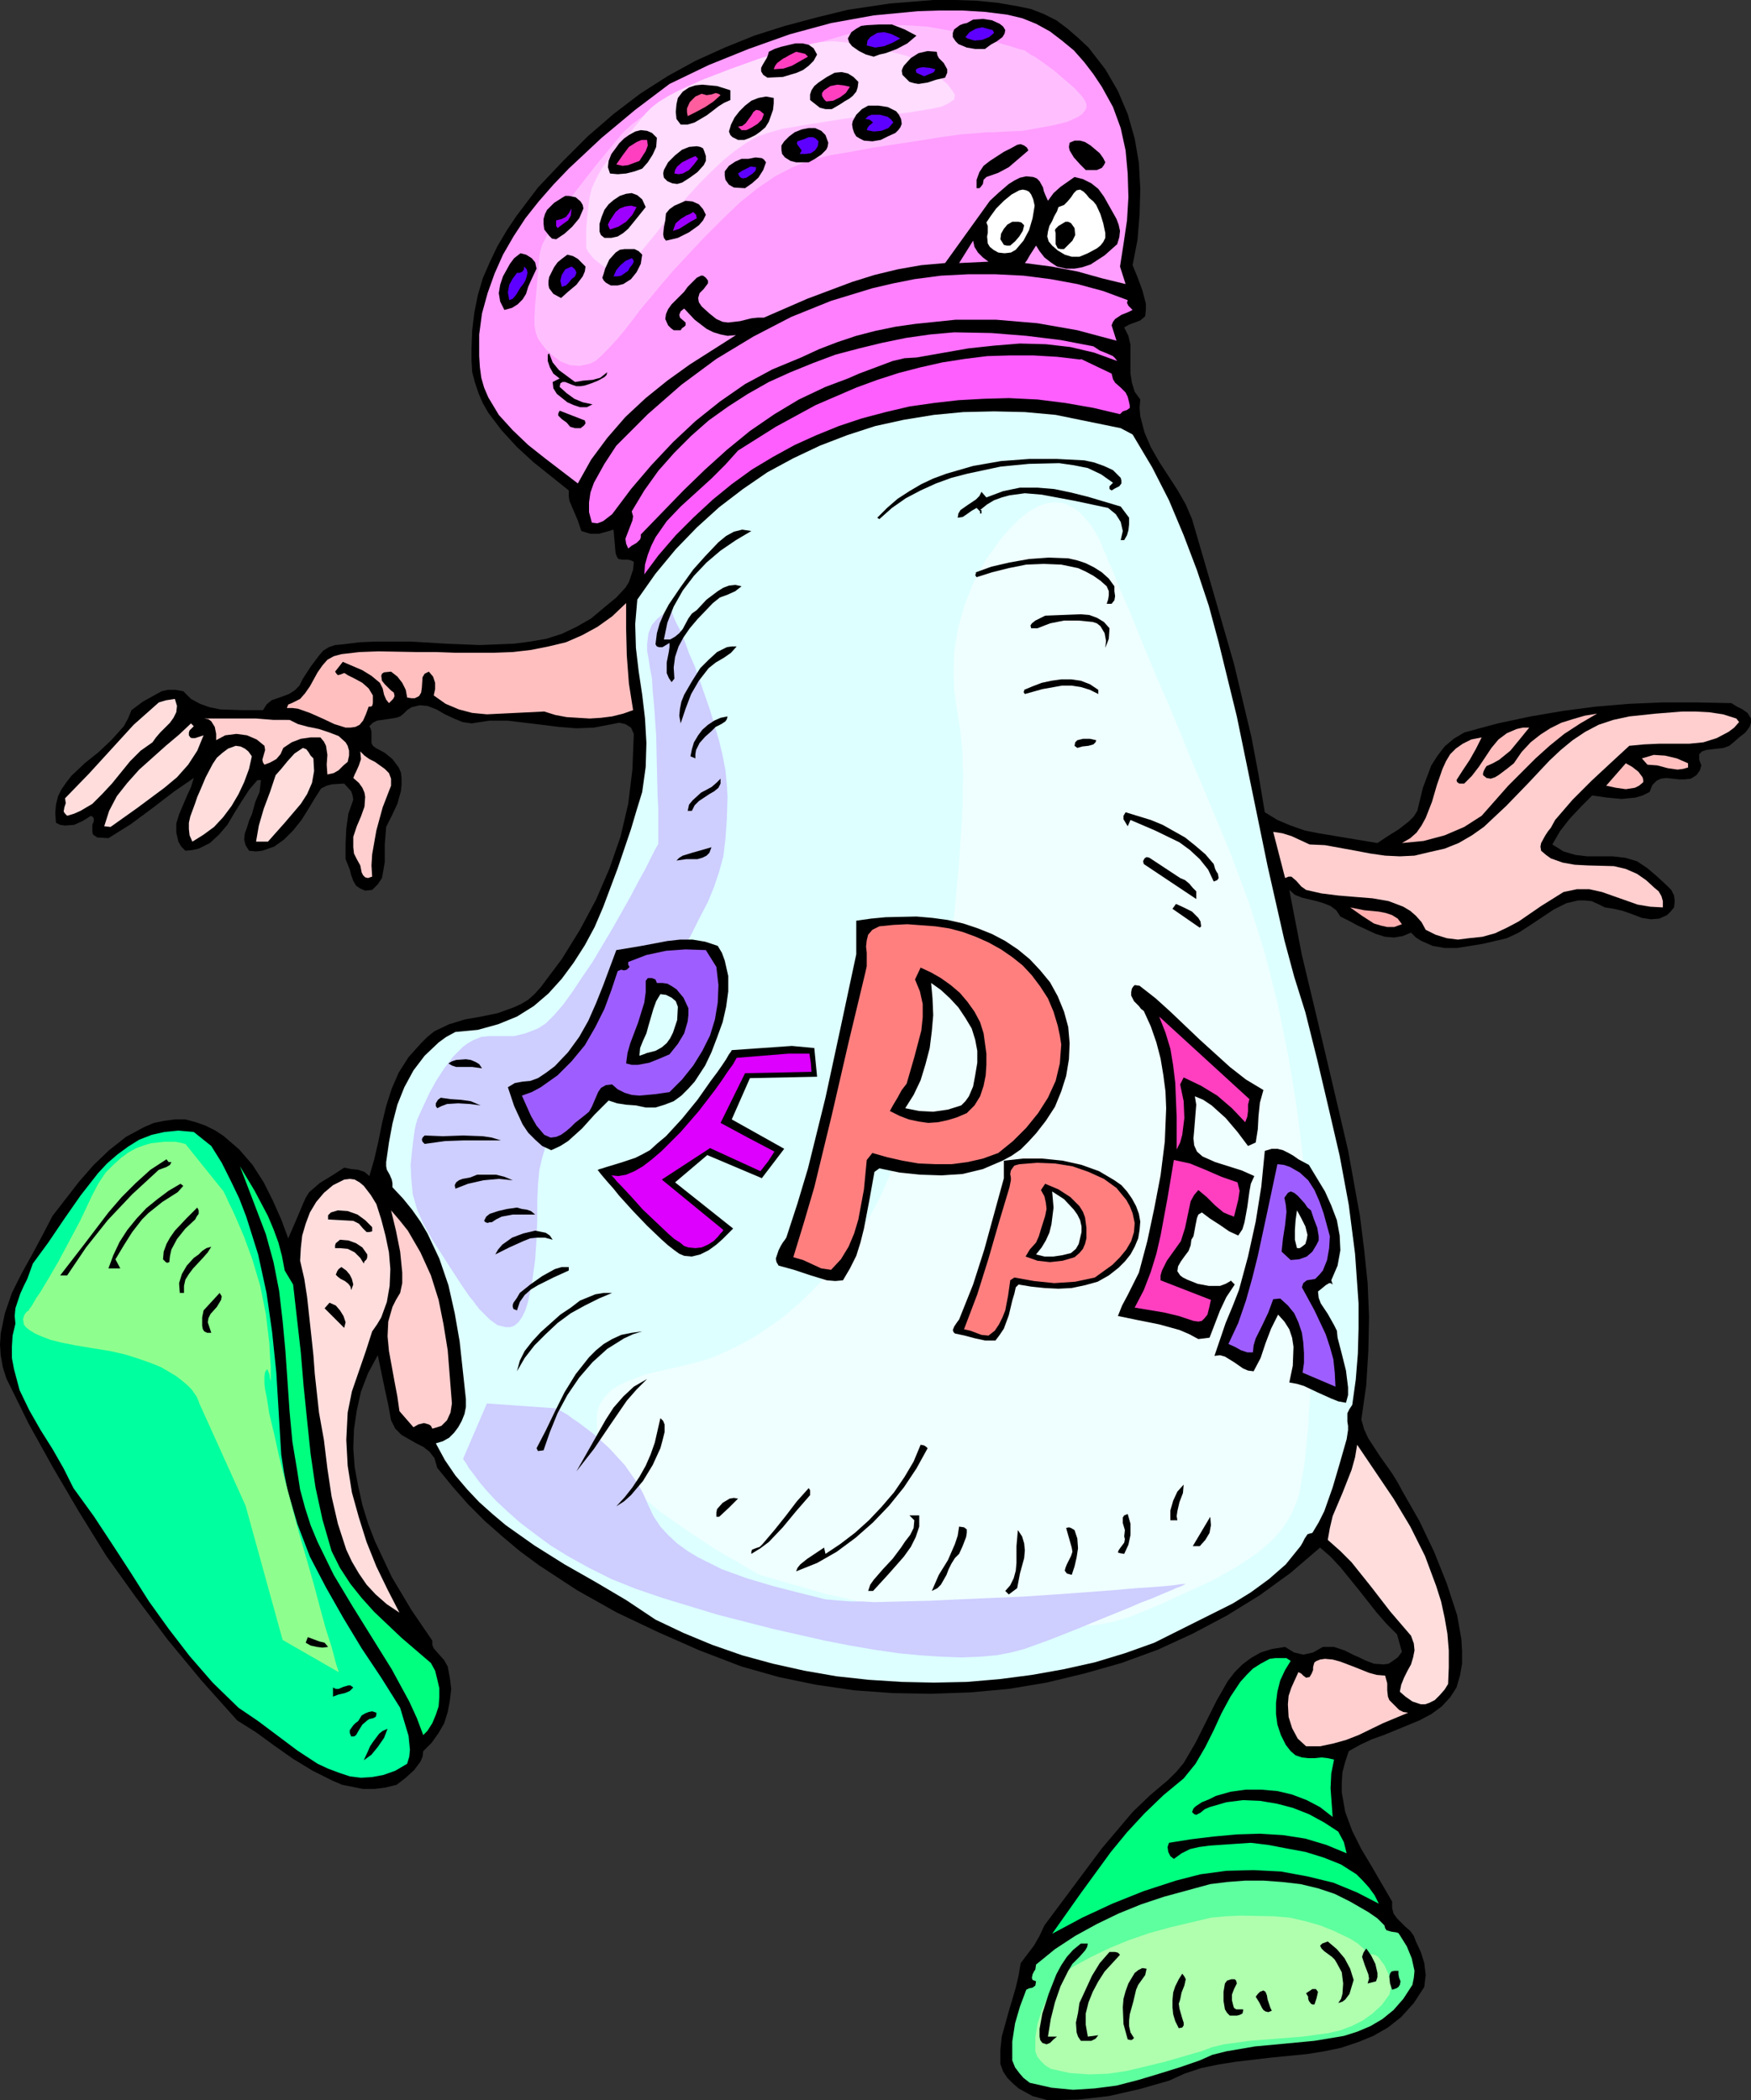 <?xml version="1.0" encoding="UTF-8" standalone="no"?>
<svg
   version="1.0"
   width="63.576mm"
   height="76.251mm"
   id="svg157"
   sodipodi:docname="Pepper Shaker.wmf"
   xmlns:inkscape="http://www.inkscape.org/namespaces/inkscape"
   xmlns:sodipodi="http://sodipodi.sourceforge.net/DTD/sodipodi-0.dtd"
   xmlns="http://www.w3.org/2000/svg"
   xmlns:svg="http://www.w3.org/2000/svg">
  <rect width="100%" height="100%" fill="#333333" stroke="none"/>
  <sodipodi:namedview
     id="namedview157"
     pagecolor="#ffffff"
     bordercolor="#000000"
     borderopacity="0.25"
     inkscape:showpageshadow="2"
     inkscape:pageopacity="0.0"
     inkscape:pagecheckerboard="0"
     inkscape:deskcolor="#d1d1d1"
     inkscape:document-units="mm" />
  <defs
     id="defs1">
    <pattern
       id="WMFhbasepattern"
       patternUnits="userSpaceOnUse"
       width="6"
       height="6"
       x="0"
       y="0" />
  </defs>
  <path
     style="fill:#000000;fill-opacity:1;fill-rule:evenodd;stroke:none"
     d="m 151.68,9.504 1.728,2.976 1.344,3.168 0.96,3.36 0.576,3.36 0.192,3.552 -0.096,3.552 -0.288,3.456 -0.672,3.456 0.672,1.632 0.672,1.824 0.48,1.824 v 0.864 l -0.096,0.864 -0.672,0.576 -1.536,0.576 -0.672,0.384 0.576,1.152 0.288,1.248 v 3.936 l 0.192,1.248 0.384,1.248 0.768,1.056 -0.096,1.152 0.096,1.152 0.576,2.208 0.864,2.016 1.152,2.016 2.496,3.84 1.152,2.016 0.864,2.016 2.88,9.888 2.88,9.984 2.4,10.08 0.96,5.088 0.864,5.184 1.728,1.056 1.824,0.768 1.92,0.672 1.92,0.384 8.064,1.344 1.44,-0.96 1.536,-0.96 1.344,-1.056 0.672,-0.672 0.48,-0.768 0.768,-3.168 1.152,-3.072 0.864,-1.344 0.96,-1.248 1.248,-1.056 1.44,-0.864 4.608,-1.248 4.512,-0.96 4.512,-0.768 4.416,-0.576 4.608,-0.384 4.512,-0.192 h 4.704 l 4.8,0.096 0.768,0.48 0.768,0.384 0.672,0.48 0.48,0.768 v 0.576 l -0.192,0.576 -0.576,0.768 -0.864,0.672 -0.768,0.672 -0.576,0.48 -0.768,0.288 -1.632,0.192 -0.768,0.096 -0.576,0.192 -0.384,0.384 v 0.768 l 0.288,0.768 -0.192,0.672 -0.48,0.672 -0.768,0.48 -0.864,0.096 H 230.4 l -1.728,-0.192 -0.768,0.096 -0.576,0.288 -0.576,0.576 -0.384,0.96 -0.96,0.48 -0.96,0.288 -1.92,0.192 -2.016,-0.192 -2.016,-0.288 -1.536,1.536 -1.536,1.632 -1.344,1.728 -1.056,1.824 1.536,0.96 1.632,0.48 1.632,0.192 h 3.456 l 1.728,0.192 1.632,0.48 1.44,0.96 1.344,1.152 1.344,1.248 0.576,0.576 0.384,0.768 0.096,0.768 -0.096,0.864 -0.48,0.576 -0.48,0.48 -1.056,0.48 -1.152,0.096 -1.248,-0.192 -1.248,-0.48 -1.344,-0.48 -1.248,-0.288 -1.248,-0.192 -0.96,-0.48 -0.864,-0.384 -0.96,-0.096 h -0.864 l -1.632,0.384 -1.728,0.864 -3.168,2.112 -1.632,1.056 -1.632,0.768 -3.264,0.768 -3.552,0.576 h -1.728 l -1.632,-0.288 -1.536,-0.672 -0.768,-0.48 -0.672,-0.672 -1.152,0.48 -1.152,0.192 -1.248,-0.096 -1.248,-0.384 -2.496,-1.152 -1.248,-0.672 -1.152,-0.576 -0.576,-0.864 -0.768,-0.576 -0.96,-0.384 -0.96,-0.288 -2.016,-0.48 -0.96,-0.384 -0.768,-0.672 1.728,8.928 2.112,8.832 2.112,8.928 2.112,9.024 1.632,9.024 0.576,4.608 0.48,4.608 0.192,4.608 -0.096,4.704 -0.288,4.704 -0.672,4.704 0.384,1.344 0.576,1.248 1.632,2.496 1.632,2.304 0.768,1.248 0.672,1.248 2.304,4.032 2.016,4.224 1.728,4.32 1.44,4.416 0.576,3.264 0.096,1.632 v 1.728 l -0.288,1.632 -0.48,1.632 -0.864,1.344 -1.152,1.248 -1.44,1.056 -1.632,0.864 -3.264,1.344 -1.632,0.672 -1.632,0.576 -1.632,0.768 -1.536,0.864 -0.48,1.44 -0.384,1.44 -0.096,1.44 v 1.344 l 0.48,2.688 0.96,2.592 1.248,2.496 1.44,2.4 2.784,4.8 v 0.864 l 0.192,0.768 0.48,0.672 1.152,1.152 0.672,0.576 0.48,0.672 0.288,0.768 0.672,1.44 0.48,1.536 0.192,1.632 -0.192,1.632 -1.44,2.208 -1.728,1.92 -1.824,1.44 -2.016,1.152 -2.112,0.864 -2.304,0.768 -2.304,0.48 -2.4,0.384 -4.896,0.48 -4.896,0.576 -2.4,0.384 -2.304,0.48 -2.304,0.768 -2.112,0.96 -4.032,1.152 -4.224,0.96 -4.224,0.48 -4.128,0.096 -2.112,-0.576 -1.92,-1.056 -0.768,-0.672 -0.768,-0.768 -0.576,-0.864 -0.384,-1.056 v -1.92 l 0.192,-1.824 0.96,-3.456 0.96,-3.264 0.384,-1.632 0.288,-1.728 1.824,-2.4 0.768,-1.344 0.672,-1.44 7.872,-10.56 4.224,-4.992 2.4,-2.304 2.496,-2.112 1.152,-1.152 0.96,-1.152 1.632,-2.784 2.88,-5.76 1.536,-2.688 0.96,-1.248 1.056,-1.056 1.152,-0.864 1.344,-0.768 1.536,-0.48 1.824,-0.288 1.248,0.768 1.248,0.288 1.344,-0.288 1.344,-0.768 h 1.536 l 1.44,0.48 1.344,0.672 0.672,0.288 0.768,0.384 1.248,0.48 1.344,0.096 0.672,-0.096 0.576,-0.384 0.672,-0.48 0.576,-0.768 -0.672,-2.4 -1.44,-1.44 -1.344,-1.536 -2.496,-3.168 -2.496,-3.072 -1.344,-1.44 -1.44,-1.248 -4.032,3.456 -4.224,3.072 -4.512,2.784 -4.704,2.496 -4.8,2.208 -4.992,1.824 -5.088,1.44 -5.184,1.248 -5.184,0.864 -5.28,0.48 -5.376,0.192 -5.28,-0.096 -5.28,-0.384 -5.28,-0.768 -5.088,-1.056 -5.088,-1.44 -5.76,-2.208 -5.664,-2.496 -5.664,-2.688 -5.472,-3.072 -5.28,-3.456 -2.592,-1.92 -2.4,-2.016 -2.4,-2.112 L 64.224,206.4 62.112,204 60,201.408 l -0.384,-1.344 -0.672,-0.864 -0.864,-0.672 -0.96,-0.48 -2.016,-1.152 -0.864,-0.864 -0.576,-1.152 -0.384,-2.112 -0.48,-2.208 -0.96,-4.608 -1.344,2.496 -0.96,2.496 -0.576,2.592 -0.384,2.592 -0.096,2.592 0.192,2.592 0.48,2.592 0.576,2.592 0.768,2.496 0.96,2.496 2.304,4.896 2.688,4.512 2.88,4.224 v 0.576 l 0.192,0.48 0.672,0.768 0.768,0.864 0.48,0.864 0.288,1.536 0.192,1.536 -0.192,1.632 -0.288,1.536 -0.48,1.536 -0.768,1.344 -0.96,1.344 -1.152,1.152 -0.096,0.768 -0.288,0.672 -0.864,1.152 -1.152,1.056 -1.248,0.96 -1.536,0.384 -1.536,0.192 h -1.536 l -2.88,-0.576 -1.344,-0.576 -2.688,-1.344 -2.688,-1.632 -2.592,-1.824 -2.496,-1.824 -2.592,-1.632 -4.896,-5.472 -4.608,-5.568 -4.32,-5.76 -4.128,-5.76 -3.744,-6.048 -3.552,-6.048 -3.36,-6.048 -3.072,-6.24 -0.48,-1.536 -0.288,-1.632 -0.096,-1.44 0.096,-1.536 0.576,-2.784 0.96,-2.784 1.344,-2.688 1.44,-2.592 1.44,-2.688 1.344,-2.592 3.648,-4.704 2.016,-2.304 2.112,-2.016 2.304,-1.824 2.496,-1.344 1.344,-0.576 1.44,-0.288 L 24,153.6 h 1.44 l 1.44,0.384 1.344,0.48 1.344,0.672 1.152,0.768 2.112,1.824 1.824,2.112 1.536,2.4 1.248,2.496 1.152,2.592 0.96,2.592 0.96,-2.208 1.056,-2.496 0.384,-0.864 0.48,-0.768 1.44,-1.248 1.728,-1.056 1.632,-1.056 0.96,0.192 0.96,0.096 0.864,0.288 0.672,0.576 0.672,-2.304 0.576,-2.496 0.48,-2.4 0.576,-2.4 0.768,-2.4 0.96,-2.208 1.344,-2.112 1.728,-1.92 0.864,-0.864 0.96,-0.768 2.016,-0.96 2.208,-0.672 2.208,-0.384 2.304,-0.48 2.112,-0.768 1.056,-0.48 0.96,-0.576 0.864,-0.768 0.864,-0.96 2.88,-3.84 2.496,-4.032 2.208,-4.128 1.824,-4.224 1.536,-4.416 1.056,-4.512 0.576,-4.704 0.192,-4.896 L 86.592,99.84 85.824,99.36 84.96,99.168 84,99.36 l -2.496,0.48 -2.4,0.096 -2.4,-0.192 L 74.4,99.456 69.6,98.88 h -2.4 l -2.496,0.384 -1.248,-0.192 -1.152,-0.48 -1.248,-0.576 -1.152,-0.672 -1.248,-0.48 -1.056,-0.096 -1.152,0.288 -0.576,0.384 -0.48,0.48 -0.48,0.384 -0.576,0.192 -1.248,0.192 -1.344,0.192 -0.576,0.288 -0.48,0.48 0.192,0.384 0.096,0.384 v 1.536 l 0.192,0.384 0.384,0.288 1.248,0.672 1.056,0.864 0.864,1.152 0.288,0.672 0.096,0.768 v 0.96 l -0.096,0.864 -0.48,1.728 -0.768,1.632 -0.768,1.536 -0.192,2.4 v 2.4 l -0.192,1.152 -0.192,1.056 -0.576,0.864 -0.768,0.768 -0.96,0.096 -0.672,-0.288 -0.576,-0.384 -0.384,-0.672 -0.288,-0.768 -0.192,-0.768 -0.576,-1.44 v -2.208 l 0.096,-2.016 0.288,-2.016 0.672,-1.92 -0.096,-0.576 -0.192,-0.576 -0.96,-1.056 -1.632,0.096 -0.768,0.192 -0.768,0.384 -0.864,1.344 -0.864,1.44 -0.96,1.536 -1.152,1.44 -1.248,1.248 -1.344,0.96 -1.632,0.576 -0.864,0.096 -0.96,-0.096 -0.48,-0.768 -0.192,-0.768 0.096,-0.864 0.288,-0.768 0.288,-0.96 0.384,-0.864 0.48,-1.728 0.576,-1.344 0.192,-1.632 h -0.48 l -1.152,1.344 -1.056,1.632 -0.96,1.536 -0.96,1.632 -1.152,1.344 -1.248,1.152 -1.536,0.768 -0.864,0.192 -0.96,0.096 -0.576,-0.576 -0.384,-0.672 -0.288,-1.248 v -1.248 l 0.384,-1.248 1.056,-2.496 0.576,-1.248 0.384,-1.248 -2.784,1.92 -2.88,2.208 -2.976,2.208 -3.072,1.92 -1.536,-0.096 -0.576,-0.384 -0.096,-0.384 v -0.48 -0.48 l 0.192,-0.48 v -0.384 l -0.096,-0.192 -0.288,-0.192 -1.056,0.672 -1.248,0.576 -1.248,0.096 -0.672,-0.096 -0.576,-0.288 -0.096,-1.344 0.096,-1.152 0.288,-1.152 0.48,-0.96 0.672,-0.96 0.672,-0.864 1.824,-1.728 1.92,-1.536 1.824,-1.728 1.632,-1.824 0.576,-1.056 0.48,-1.152 1.536,-1.152 1.728,-0.96 0.864,-0.48 0.864,-0.192 h 1.056 l 1.056,0.192 1.056,1.056 1.248,0.672 1.344,0.48 1.44,0.288 2.976,0.096 h 2.88 l 0.48,-0.768 0.672,-0.576 1.632,-0.576 0.768,-0.288 0.768,-0.48 0.672,-0.672 0.48,-0.96 1.056,-1.632 1.152,-1.536 0.576,-0.672 0.768,-0.48 0.864,-0.288 1.056,-0.096 2.304,-0.288 2.304,-0.096 h 4.704 l 4.8,0.288 4.704,0.192 4.704,-0.192 2.208,-0.288 2.208,-0.384 2.112,-0.672 2.016,-0.96 2.016,-1.152 1.824,-1.536 1.632,-1.344 1.248,-1.344 0.48,-0.768 0.576,-1.728 0.096,-1.056 L 86.592,76.896 86.208,76.8 H 85.44 l -0.576,-0.096 -0.192,-0.288 -0.192,-0.48 -0.288,-3.264 -0.96,0.288 -1.056,0.288 h -1.152 l -1.248,-0.384 -0.48,-1.44 -1.152,-2.688 -0.096,-0.672 v -0.768 l -4.8,-3.84 -2.304,-2.112 -2.112,-2.304 -1.824,-2.4 -0.768,-1.344 -0.576,-1.344 -0.48,-1.44 -0.384,-1.44 -0.096,-1.632 v -1.632 l 0.096,-2.496 0.288,-2.4 0.48,-2.4 0.672,-2.304 0.96,-2.208 1.056,-2.208 1.248,-2.112 1.344,-2.016 2.976,-3.936 3.36,-3.552 3.456,-3.456 3.552,-3.072 3.648,-2.784 3.744,-2.4 3.84,-2.112 4.032,-1.824 4.032,-1.632 4.224,-1.344 4.32,-1.152 4.32,-1.056 5.76,-0.864 5.952,-0.48 h 2.976 l 2.976,0.096 2.88,0.288 2.784,0.48 1.824,0.384 1.728,0.672 1.728,0.864 1.536,1.152 1.44,1.248 1.44,1.344 z"
     id="path1" />
  <path
     style="fill:#ff9eff;fill-opacity:1;fill-rule:evenodd;stroke:none"
     d="m 151.2,11.904 1.536,2.784 1.056,2.88 0.672,3.072 0.288,3.168 0.096,3.264 -0.192,3.168 -0.48,3.264 -0.48,3.072 0.768,2.4 -3.168,-0.768 -3.456,-0.96 -3.552,-0.672 -3.648,-0.48 0.288,-0.384 0.384,-0.672 0.864,-1.344 0.48,0.768 0.672,0.864 0.864,0.672 0.864,0.576 1.248,0.288 h 1.152 l 1.056,-0.192 1.152,-0.384 1.92,-1.248 1.728,-1.536 0.288,-0.96 0.096,-0.864 -0.192,-0.864 -0.288,-0.768 -1.728,-3.072 -0.768,-1.056 -0.96,-0.768 -1.152,-0.576 -1.152,-0.288 -1.92,1.344 -0.96,0.864 -0.768,1.056 -0.384,-0.864 -0.192,-0.48 -0.096,-0.48 -0.48,-0.864 -0.384,-0.384 -0.48,-0.192 -0.96,-0.096 -0.864,0.192 -0.768,0.384 -0.768,0.48 -1.344,1.152 -1.248,1.152 -6.144,8.544 -3.264,0.288 -3.264,0.576 -3.168,0.768 -3.072,0.96 -6.144,2.304 -5.952,2.592 h -0.864 l -0.864,0.096 -1.536,0.384 -1.632,0.192 -0.768,-0.096 -0.864,-0.384 -0.96,-0.768 -1.056,-0.96 L 95.904,41.472 95.808,40.896 96,40.224 96.576,39.648 97.152,38.88 V 38.496 L 96.864,38.112 96.48,37.824 h -0.288 l -0.576,0.288 -0.672,0.672 -0.576,0.576 -0.48,0.672 -1.152,1.152 -0.576,0.576 -0.48,0.672 -0.288,0.672 -0.096,0.672 0.384,0.864 0.384,0.384 0.384,0.288 h 0.96 L 93.6,45.024 93.888,44.832 94.08,44.64 v -0.384 l -0.768,-0.672 -0.096,-0.384 0.192,-0.48 0.48,-0.384 1.44,1.536 1.632,1.248 0.96,0.48 0.96,0.288 0.96,0.192 1.152,-0.096 -6.336,4.032 -3.072,2.208 -2.976,2.4 -2.784,2.592 -2.496,2.88 -2.208,2.976 -1.824,3.264 -4.512,-3.456 -2.304,-1.824 -2.112,-2.016 -1.92,-2.112 -1.44,-2.4 L 66.432,53.184 66.048,51.84 65.856,50.4 65.76,48.864 v -2.976 l 0.384,-2.88 0.768,-2.784 0.96,-2.688 1.152,-2.592 1.44,-2.496 1.632,-2.496 1.824,-2.304 2.016,-2.304 2.112,-2.208 4.512,-4.224 4.608,-3.84 4.704,-3.552 5.376,-2.592 5.472,-2.208 5.664,-2.016 5.664,-1.536 5.856,-1.056 6.048,-0.576 2.976,-0.096 H 132 l 3.168,0.192 3.072,0.384 2.016,0.48 1.92,0.768 1.92,1.056 1.632,1.248 1.632,1.344 1.44,1.632 1.248,1.632 z"
     id="path2" />
  <path
     style="fill:#ffbfff;fill-opacity:1;fill-rule:evenodd;stroke:none"
     d="M 140.736,7.008 140.64,6.912 140.16,6.816 139.488,6.624 138.624,6.336 137.568,6.048 136.416,5.664 133.536,4.896 130.464,4.224 127.2,3.648 124.128,3.456 h -1.44 l -1.344,0.096 -1.44,0.288 -1.824,0.384 -2.112,0.576 -2.304,0.672 -2.592,0.768 -2.688,0.864 -5.664,1.92 -5.472,2.208 -2.592,1.152 -2.4,1.152 -2.208,1.248 -1.824,1.152 -1.536,1.152 -1.152,1.056 -3.744,4.512 -3.648,4.704 -1.536,2.208 -1.248,2.112 -0.96,1.92 -0.288,0.96 -0.096,0.768 -0.576,6.528 -0.096,1.536 v 1.248 l 0.192,1.056 0.288,0.768 0.48,0.672 0.672,0.864 0.96,0.864 1.056,0.768 1.248,0.48 1.248,0.096 1.44,-0.288 0.768,-0.384 0.672,-0.576 1.248,-1.248 1.056,-1.152 0.96,-1.152 1.056,-1.344 1.152,-1.536 1.536,-1.824 0.864,-1.056 1.056,-1.248 1.152,-1.344 1.344,-1.44 2.784,-2.976 2.592,-2.592 2.4,-2.304 2.4,-1.92 2.4,-1.632 2.4,-1.248 2.4,-0.96 2.688,-0.672 2.88,-0.48 3.072,-0.576 6.336,-0.96 2.976,-0.48 2.784,-0.384 2.496,-0.192 0.96,-0.096 h 0.96 l 1.824,-0.096 2.112,-0.096 2.208,-0.384 2.112,-0.384 1.92,-0.48 1.44,-0.672 0.576,-0.384 0.384,-0.48 0.192,-0.384 v -0.48 l -0.192,-0.48 -0.384,-0.576 -1.056,-1.152 -1.344,-1.152 -1.44,-1.248 -1.44,-1.056 -1.248,-0.864 -0.576,-0.288 -0.384,-0.288 -0.192,-0.096 z"
     id="path3" />
  <path
     style="fill:#ffddff;fill-opacity:1;fill-rule:evenodd;stroke:none"
     d="m 125.472,8.064 h -0.096 l -0.288,-0.096 -0.384,-0.192 -0.576,-0.192 -1.536,-0.384 -1.92,-0.576 -4.224,-0.768 -2.016,-0.192 -1.824,0.096 -0.96,0.192 -1.248,0.288 -1.44,0.384 -1.536,0.384 -3.552,1.152 -3.744,1.344 -3.744,1.44 -3.36,1.536 -1.44,0.768 -1.248,0.768 -0.96,0.768 -0.768,0.768 -4.992,6.144 -1.056,1.44 -0.768,1.44 -0.576,1.248 -0.288,1.152 -0.288,2.208 -0.192,2.208 v 2.592 l 0.192,0.48 0.384,0.48 0.48,0.576 1.344,1.056 0.768,0.384 0.96,0.096 0.864,-0.192 0.96,-0.672 0.864,-0.864 0.672,-0.768 1.344,-1.632 0.864,-1.056 0.96,-1.248 1.248,-1.536 0.864,-0.864 0.864,-0.96 1.824,-2.016 1.728,-1.728 1.632,-1.536 1.536,-1.248 1.632,-1.152 1.536,-0.864 1.728,-0.576 1.728,-0.48 4.032,-0.672 4.224,-0.672 2.016,-0.288 1.92,-0.288 1.536,-0.096 1.344,-0.096 h 1.248 l 1.44,-0.192 2.88,-0.48 1.248,-0.288 0.96,-0.48 0.672,-0.48 0.096,-0.576 -0.384,-0.672 -0.672,-0.864 -1.92,-1.632 -0.96,-0.672 -0.864,-0.576 -0.576,-0.48 z"
     id="path4" />
  <path
     style="fill:#000000;fill-opacity:1;fill-rule:evenodd;stroke:none"
     d="m 137.952,4.128 -0.096,0.48 -0.288,0.48 -0.768,0.576 -0.864,0.48 -0.768,0.576 h -1.344 L 132.672,6.528 131.52,6.048 131.136,5.664 130.752,5.088 V 4.512 l 0.192,-0.48 0.768,-0.576 0.48,-0.192 0.48,-0.096 0.864,-0.48 1.344,-0.096 1.248,0.192 1.056,0.48 0.48,0.384 z"
     id="path5" />
  <path
     style="fill:#000000;fill-opacity:1;fill-rule:evenodd;stroke:none"
     d="m 125.76,4.896 -1.248,1.056 -1.44,0.768 -1.536,0.576 -0.864,0.192 -0.768,0.288 -1.056,-0.288 -0.96,-0.48 -0.96,-0.672 -0.384,-0.48 -0.192,-0.576 0.48,-0.864 0.672,-0.48 0.672,-0.384 0.768,-0.096 1.728,-0.096 h 1.728 l 1.728,0.672 z"
     id="path6" />
  <path
     style="fill:#5e00ff;fill-opacity:1;fill-rule:evenodd;stroke:none"
     d="m 136.416,4.512 -0.672,0.576 -0.96,0.384 -1.056,0.096 -0.96,-0.288 -0.288,-0.192 0.576,-0.672 0.864,-0.48 0.864,-0.192 1.056,0.288 0.384,0.096 z"
     id="path7" />
  <path
     style="fill:#5e00ff;fill-opacity:1;fill-rule:evenodd;stroke:none"
     d="m 123.552,5.28 -1.056,0.576 -1.152,0.48 -1.248,0.192 -1.152,-0.288 0.096,-0.672 0.384,-0.48 0.96,-0.576 0.96,-0.096 0.768,0.192 0.288,0.096 0.384,0.192 z"
     id="path8" />
  <path
     style="fill:#000000;fill-opacity:1;fill-rule:evenodd;stroke:none"
     d="m 112.128,7.488 -0.48,0.864 -0.672,0.672 -0.768,0.576 -0.864,0.384 -1.92,0.576 -2.112,0.096 -0.576,-0.384 -0.288,-0.48 v -0.48 l 0.192,-0.384 0.576,-0.96 0.192,-0.48 0.096,-0.384 0.768,-0.384 0.864,-0.288 2.016,-0.48 h 0.96 l 0.864,0.192 0.672,0.48 z"
     id="path9" />
  <path
     style="fill:#000000;fill-opacity:1;fill-rule:evenodd;stroke:none"
     d="m 128.544,7.104 0.096,0.48 0.192,0.384 0.288,0.288 0.384,0.384 0.48,0.864 v 0.48 l -0.288,0.672 -1.248,0.288 -1.152,0.384 -1.248,0.192 -0.576,-0.096 -0.672,-0.192 -0.96,-0.96 -0.096,-0.576 0.096,-0.288 0.192,-0.384 0.96,-1.056 1.056,-0.672 1.248,-0.288 z"
     id="path10" />
  <path
     style="fill:#ff3fbf;fill-opacity:1;fill-rule:evenodd;stroke:none"
     d="m 110.88,7.776 -2.208,1.248 -1.152,0.384 -1.344,0.096 0.192,-0.48 0.288,-0.384 0.768,-0.576 0.384,-0.192 0.48,-0.288 0.96,-0.48 0.864,0.192 0.384,0.096 z"
     id="path11" />
  <path
     style="fill:#5e00ff;fill-opacity:1;fill-rule:evenodd;stroke:none"
     d="m 128.352,9.504 -0.192,0.384 -0.384,0.192 -0.288,0.096 -0.192,0.096 -0.48,0.192 -1.056,-0.48 -0.096,-0.384 0.192,-0.192 0.288,-0.096 0.48,-0.096 0.96,0.096 z"
     id="path12" />
  <path
     style="fill:#000000;fill-opacity:1;fill-rule:evenodd;stroke:none"
     d="m 117.792,11.232 -0.096,0.768 -0.192,0.576 -0.48,0.576 -0.48,0.384 -0.672,0.384 -0.576,0.384 -1.152,0.672 h -0.864 l -0.768,-0.192 -1.344,-1.056 V 12.96 l 0.192,-0.576 0.384,-0.576 0.576,-0.48 1.152,-0.768 1.056,-0.576 0.96,-0.096 0.864,0.192 0.768,0.48 z"
     id="path13" />
  <path
     style="fill:#000000;fill-opacity:1;fill-rule:evenodd;stroke:none"
     d="m 100.224,12.384 v 1.344 l -0.864,0.384 -0.768,0.48 -0.864,0.672 -0.768,0.576 -1.632,0.96 -0.96,0.288 h -0.96 L 92.832,16.32 92.736,15.36 92.832,14.304 93.024,13.44 93.696,12.576 94.56,12 l 0.864,-0.288 0.96,-0.096 2.016,0.192 z"
     id="path14" />
  <path
     style="fill:#ff3fbf;fill-opacity:1;fill-rule:evenodd;stroke:none"
     d="m 116.64,11.904 -0.576,0.864 -0.768,0.576 -0.96,0.48 -0.96,0.096 -0.288,-0.288 -0.288,-0.48 v -0.384 l 0.288,-0.384 0.864,-0.576 0.96,-0.192 0.864,0.096 z"
     id="path15" />
  <path
     style="fill:#ff5e9e;fill-opacity:1;fill-rule:evenodd;stroke:none"
     d="m 98.88,13.056 -0.96,0.864 -1.152,0.768 -1.248,0.672 -1.152,0.576 -0.096,-0.576 v -0.48 l 0.384,-0.864 0.768,-0.768 0.864,-0.384 0.672,0.192 0.672,-0.096 0.576,-0.192 0.384,0.096 z"
     id="path16" />
  <path
     style="fill:#000000;fill-opacity:1;fill-rule:evenodd;stroke:none"
     d="m 106.176,13.44 v 0.768 l -0.096,0.864 -0.576,1.632 -0.48,0.768 -0.672,0.576 -0.672,0.48 -0.768,0.384 -0.768,0.288 h -0.864 l -0.768,-0.384 -0.288,-0.288 -0.192,-0.48 0.288,-0.96 0.48,-0.96 0.672,-0.864 0.768,-0.768 0.864,-0.672 0.96,-0.384 1.056,-0.192 z"
     id="path17" />
  <path
     style="fill:#000000;fill-opacity:1;fill-rule:evenodd;stroke:none"
     d="m 123.648,16.32 0.096,0.672 -0.192,0.48 -0.288,0.384 -0.384,0.384 -1.056,0.48 -0.96,0.48 -1.152,0.192 -1.152,-0.096 -0.576,-0.288 -0.48,-0.288 -0.288,-0.48 -0.192,-0.576 -0.096,-0.576 0.096,-0.48 0.48,-0.864 0.768,-0.768 0.864,-0.48 h 1.44 l 1.248,0.192 1.152,0.576 0.384,0.48 z"
     id="path18" />
  <path
     style="fill:#ff3fbf;fill-opacity:1;fill-rule:evenodd;stroke:none"
     d="m 104.832,15.648 -0.288,0.768 -0.576,0.576 -0.768,0.48 -0.768,0.384 h -0.672 l -0.48,-0.48 0.576,-0.096 0.48,-0.384 0.768,-1.056 0.288,-0.48 0.384,-0.288 0.48,0.096 z"
     id="path19" />
  <path
     style="fill:#5e00ff;fill-opacity:1;fill-rule:evenodd;stroke:none"
     d="m 122.592,16.8 -0.672,0.768 -0.96,0.384 -1.056,0.096 -0.96,-0.192 0.096,-0.288 0.192,-0.288 0.576,-0.48 -0.48,-0.384 -0.576,-0.096 0.384,-0.384 0.48,-0.192 h 1.152 l 1.056,0.288 0.48,0.384 z"
     id="path20" />
  <path
     style="fill:#000000;fill-opacity:1;fill-rule:evenodd;stroke:none"
     d="m 113.664,19.584 -0.096,0.576 -0.192,0.384 -0.672,0.672 -0.864,0.576 -0.864,0.48 h -1.728 l -0.768,-0.192 -0.768,-0.48 -0.384,-0.48 -0.096,-0.576 v -0.576 l 0.384,-0.576 0.672,-0.672 0.768,-0.576 0.96,-0.384 0.96,-0.192 h 0.864 l 0.864,0.384 0.576,0.576 z"
     id="path21" />
  <path
     style="fill:#000000;fill-opacity:1;fill-rule:evenodd;stroke:none"
     d="m 90.144,18.912 -0.096,1.248 -0.48,1.056 -0.672,1.056 -0.768,0.864 -1.056,0.384 -1.152,0.288 -1.152,0.096 -1.056,-0.096 -0.288,-0.864 0.096,-0.864 0.384,-0.96 0.576,-0.768 0.48,-0.672 0.672,-0.672 0.672,-0.48 0.864,-0.48 0.768,-0.192 0.864,0.096 0.672,0.288 z"
     id="path22" />
  <path
     style="fill:#5e00ff;fill-opacity:1;fill-rule:evenodd;stroke:none"
     d="m 112.32,19.392 -0.096,0.672 -0.384,0.576 -0.576,0.384 -0.672,0.096 h -0.864 l 0.192,-0.288 0.096,-0.192 -0.576,-0.768 -0.096,-0.192 0.096,-0.288 0.864,-0.288 0.672,-0.288 h 0.576 l 0.384,0.192 z"
     id="path23" />
  <path
     style="fill:#000000;fill-opacity:1;fill-rule:evenodd;stroke:none"
     d="m 151.68,22.272 -0.192,0.384 -0.288,0.384 -0.672,0.288 h -1.536 l -0.768,-0.768 -0.864,-0.96 -0.576,-0.96 -0.096,-0.48 0.096,-0.576 0.672,-0.288 h 0.768 l 0.672,0.192 0.768,0.48 1.248,1.056 0.48,0.672 z"
     id="path24" />
  <path
     style="fill:#ff3fbf;fill-opacity:1;fill-rule:evenodd;stroke:none"
     d="m 88.8,19.2 0.096,0.768 -0.288,0.768 -0.864,1.344 -1.536,0.576 -0.768,0.096 -0.864,-0.192 0.864,-1.248 0.864,-1.152 1.056,-0.672 0.672,-0.288 z"
     id="path25" />
  <path
     style="fill:#000000;fill-opacity:1;fill-rule:evenodd;stroke:none"
     d="m 96.864,21.408 v 0.672 l -0.288,0.576 -0.864,0.96 -1.056,0.768 -1.056,0.672 -0.672,0.192 -0.672,-0.096 -0.672,-0.288 -0.48,-0.48 -0.096,-0.576 0.096,-0.48 0.576,-1.056 0.96,-0.96 0.96,-0.768 0.96,-0.384 1.056,-0.096 0.48,0.096 0.384,0.192 0.192,0.48 z"
     id="path26" />
  <path
     style="fill:#000000;fill-opacity:1;fill-rule:evenodd;stroke:none"
     d="m 141.12,20.64 -2.688,2.304 -1.44,0.768 -1.632,0.576 -0.384,0.384 -0.096,0.576 -0.288,0.384 -0.192,0.192 h -0.384 v -1.152 l 0.384,-1.056 0.576,-0.864 0.864,-0.672 1.92,-1.248 0.96,-0.48 0.864,-0.48 0.48,-0.096 0.48,0.192 0.384,0.288 z"
     id="path27" />
  <path
     style="fill:#9e00ff;fill-opacity:1;fill-rule:evenodd;stroke:none"
     d="m 95.808,21.792 -0.576,0.768 -0.672,0.768 -0.864,0.48 -0.576,0.096 -0.576,-0.096 0.096,-0.48 0.288,-0.48 0.672,-0.576 0.96,-0.48 0.864,-0.384 z"
     id="path28" />
  <path
     style="fill:#000000;fill-opacity:1;fill-rule:evenodd;stroke:none"
     d="m 105.12,22.272 -0.384,1.056 -0.672,1.056 -0.864,0.768 -0.96,0.672 -1.536,-0.096 -0.672,-0.384 -0.48,-0.672 -0.096,-0.576 V 23.52 l 0.576,-0.768 0.864,-0.576 0.864,-0.384 h 0.96 l 0.96,-0.192 0.864,0.096 0.288,0.192 z"
     id="path29" />
  <path
     style="fill:#5e00ff;fill-opacity:1;fill-rule:evenodd;stroke:none"
     d="m 103.776,22.944 -0.096,0.48 -0.384,0.384 -0.864,0.576 -0.48,0.096 -0.288,-0.096 -0.192,-0.192 -0.192,-0.384 0.576,-0.384 1.152,-0.576 z"
     id="path30" />
  <path
     style="fill:#ffffff;fill-opacity:1;fill-rule:evenodd;stroke:none"
     d="m 141.984,28.224 -0.288,1.728 -0.48,1.632 -0.768,1.44 -1.056,1.248 -0.672,0.384 -0.864,0.096 -0.864,-0.096 -0.672,-0.384 -0.48,-0.384 -0.288,-0.48 -0.096,-0.96 0.096,-0.48 v -0.96 l -0.192,-0.48 0.576,-0.864 0.768,-1.056 1.056,-1.056 1.056,-0.864 1.056,-0.576 0.48,-0.096 0.48,0.096 0.384,0.192 0.288,0.384 0.288,0.672 z"
     id="path31" />
  <path
     style="fill:#ffffff;fill-opacity:1;fill-rule:evenodd;stroke:none"
     d="m 151.68,31.968 v 0.672 l -0.288,0.576 -0.384,0.48 -0.48,0.384 -1.248,0.672 -1.152,0.48 h -1.056 l -0.96,-0.288 -0.96,-0.576 -0.768,-0.672 -0.48,-0.576 -0.192,-0.672 0.096,-0.672 0.192,-0.768 0.384,-0.672 0.288,-0.672 0.384,-0.672 0.192,-0.576 0.768,-0.288 0.48,-0.48 0.48,-0.576 0.384,-0.576 0.384,-0.384 0.48,-0.096 0.48,0.288 0.384,0.384 0.384,0.48 0.576,0.48 0.384,0.48 0.576,1.248 0.384,1.248 z"
     id="path32" />
  <path
     style="fill:#000000;fill-opacity:1;fill-rule:evenodd;stroke:none"
     d="m 88.608,28.416 -1.152,1.44 -1.248,1.536 -0.672,0.576 -0.768,0.48 -0.864,0.192 h -0.96 l -0.48,-0.384 -0.192,-0.48 V 30.72 l 0.288,-0.96 0.384,-0.96 0.576,-0.768 0.672,-0.576 0.864,-0.576 0.864,-0.288 0.768,-0.096 0.768,0.288 0.672,0.576 z"
     id="path33" />
  <path
     style="fill:#000000;fill-opacity:1;fill-rule:evenodd;stroke:none"
     d="m 80.064,28.608 -0.576,1.344 -0.96,1.152 -1.056,0.96 -1.152,0.768 -0.576,-0.096 -0.384,-0.384 -0.672,-0.864 -0.096,-0.768 v -0.672 l 0.192,-0.672 0.288,-0.576 0.96,-0.96 1.056,-0.672 0.48,-0.288 h 0.48 l 0.96,0.192 0.672,0.576 0.288,0.48 z"
     id="path34" />
  <path
     style="fill:#000000;fill-opacity:1;fill-rule:evenodd;stroke:none"
     d="m 96.864,29.472 -0.384,0.768 -0.576,0.672 -1.344,0.96 -1.536,0.768 -1.632,0.384 -0.288,-0.384 -0.096,-0.48 0.096,-0.96 0.192,-0.96 0.096,-0.96 0.48,-0.576 0.672,-0.48 1.536,-0.672 0.96,0.096 0.864,0.384 0.576,0.672 z"
     id="path35" />
  <path
     style="fill:#9e00ff;fill-opacity:1;fill-rule:evenodd;stroke:none"
     d="m 87.36,28.416 -0.576,1.056 -0.864,0.96 -1.056,0.672 -1.152,0.384 -0.192,-0.384 -0.096,-0.288 0.288,-0.576 0.768,-1.152 0.576,-0.48 0.768,-0.288 0.768,-0.096 z"
     id="path36" />
  <path
     style="fill:#9e00ff;fill-opacity:1;fill-rule:evenodd;stroke:none"
     d="M 76.512,31.296 76.32,31.008 V 30.24 l 0.768,-0.192 0.576,-0.288 0.384,-0.48 0.384,-0.672 -0.096,0.96 -0.384,0.672 -0.672,0.48 z"
     id="path37" />
  <path
     style="fill:#9e00ff;fill-opacity:1;fill-rule:evenodd;stroke:none"
     d="m 95.616,29.952 -0.864,0.48 -1.536,0.96 -0.864,0.288 0.192,-0.576 0.192,-0.48 0.672,-0.576 0.768,-0.48 0.48,-0.192 0.48,-0.288 0.384,0.384 z"
     id="path38" />
  <path
     style="fill:#000000;fill-opacity:1;fill-rule:evenodd;stroke:none"
     d="m 140.544,30.912 -0.192,0.768 -0.48,0.768 -0.576,0.672 -0.672,0.576 h -0.48 l -0.384,-0.096 -0.48,-0.768 0.096,-0.768 0.384,-0.672 0.48,-0.576 0.672,-0.384 h 0.864 l 0.384,0.096 z"
     id="path39" />
  <path
     style="fill:#000000;fill-opacity:1;fill-rule:evenodd;stroke:none"
     d="m 147.456,31.296 0.096,0.96 -0.384,0.768 -1.152,1.152 h -0.48 l -0.384,-0.096 -0.288,-0.576 v -1.536 l -0.096,-0.384 0.096,-0.192 0.384,-0.384 0.96,-0.576 h 0.384 l 0.384,0.192 z"
     id="path40" />
  <path
     style="fill:#ff8eff;fill-opacity:1;fill-rule:evenodd;stroke:none"
     d="m 135.648,35.904 -4.032,0.192 1.92,-3.072 0.192,0.864 0.48,0.768 0.672,0.672 z"
     id="path41" />
  <path
     style="fill:#000000;fill-opacity:1;fill-rule:evenodd;stroke:none"
     d="m 88.128,34.944 -0.192,1.248 -0.576,1.152 -0.768,0.96 -1.056,0.672 -0.768,0.192 h -0.96 l -0.672,-0.384 -0.288,-0.288 -0.192,-0.384 0.192,-0.576 0.192,-0.672 0.576,-1.248 0.864,-0.96 0.576,-0.384 0.672,-0.096 h 1.344 l 0.576,0.288 z"
     id="path42" />
  <path
     style="fill:#000000;fill-opacity:1;fill-rule:evenodd;stroke:none"
     d="m 73.632,36.864 -0.768,1.632 -0.384,0.864 -0.288,0.96 -0.48,0.768 -0.672,0.672 -0.768,0.48 -1.056,0.288 -0.576,-1.152 -0.192,-1.152 0.192,-1.152 0.384,-1.152 0.96,-1.728 0.576,-0.768 0.864,-0.672 0.768,0.192 0.768,0.48 0.48,0.576 z"
     id="path43" />
  <path
     style="fill:#000000;fill-opacity:1;fill-rule:evenodd;stroke:none"
     d="m 80.352,36.576 -0.096,0.672 -0.288,0.672 -0.864,1.152 -1.152,0.96 -0.96,0.864 -1.056,-0.576 -0.576,-0.768 -0.096,-0.48 v -0.48 l 0.096,-0.576 0.288,-0.576 0.384,-0.768 0.48,-0.672 0.576,-0.48 0.768,-0.576 0.768,0.192 0.672,0.384 z"
     id="path44" />
  <path
     style="fill:#5e00ff;fill-opacity:1;fill-rule:evenodd;stroke:none"
     d="m 86.208,37.152 -0.96,0.672 -0.48,0.096 h -0.576 l 0.384,-0.864 0.576,-0.672 0.672,-0.576 0.864,-0.384 0.192,0.192 0.096,0.288 -0.192,0.384 -0.384,0.48 z"
     id="path45" />
  <path
     style="fill:#5e00ff;fill-opacity:1;fill-rule:evenodd;stroke:none"
     d="m 70.848,40.416 -0.48,0.576 -0.48,0.192 -0.192,-1.056 0.192,-1.056 0.48,-0.864 0.576,-0.768 h 0.384 l 0.384,-0.192 0.192,-0.288 v -0.384 l 0.384,0.384 0.096,0.48 -0.096,0.48 -0.192,0.576 -0.288,0.48 -0.384,0.48 z"
     id="path46" />
  <path
     style="fill:#5e00ff;fill-opacity:1;fill-rule:evenodd;stroke:none"
     d="m 78.912,37.92 -0.48,0.384 -0.384,0.48 -0.384,0.384 -0.576,0.192 -0.192,-0.864 0.192,-0.768 0.48,-0.768 0.864,-0.384 0.384,0.288 0.192,0.288 0.096,0.288 z"
     id="path47" />
  <path
     style="fill:#ff7fff;fill-opacity:1;fill-rule:evenodd;stroke:none"
     d="m 154.752,41.184 -0.096,0.384 0.192,0.384 0.576,0.576 -0.576,0.288 -0.96,0.384 -0.864,0.576 -0.288,0.384 -0.192,0.48 0.672,2.112 -5.376,-1.44 -5.472,-0.96 -5.664,-0.48 h -5.568 l -5.568,0.576 -2.688,0.384 -2.784,0.576 -2.592,0.672 -2.592,0.864 -2.496,0.96 -2.496,1.152 -3.936,1.632 -3.744,2.016 -3.456,2.4 -3.36,2.688 -3.072,2.88 -2.976,3.168 -2.784,3.264 -2.592,3.456 -1.248,0.96 -0.768,0.288 -0.768,-0.096 -0.384,-1.44 v -1.344 l 0.192,-1.344 0.48,-1.344 1.44,-2.592 1.632,-2.496 4.32,-4.32 4.608,-4.032 4.8,-3.552 5.088,-3.072 5.184,-2.688 5.472,-2.208 5.664,-1.728 2.88,-0.672 2.88,-0.576 3.648,-0.48 3.744,-0.192 h 3.744 l 3.84,0.192 3.744,0.48 3.648,0.672 3.552,0.96 z"
     id="path48" />
  <path
     style="fill:#ff70ff;fill-opacity:1;fill-rule:evenodd;stroke:none"
     d="m 150.048,47.52 0.864,0.576 0.96,0.384 0.864,0.384 0.288,0.288 0.288,0.384 -3.168,-1.152 -3.264,-0.768 -3.36,-0.384 -3.552,-0.096 -3.552,0.288 -3.552,0.384 -7.104,1.248 -1.632,0.096 -1.632,0.384 -3.072,1.152 -1.536,0.576 -1.536,0.672 -3.072,1.152 -3.648,1.728 -3.36,2.016 -3.36,2.304 -3.168,2.592 -2.976,2.688 -2.976,2.88 -5.856,6.048 v 0.384 l -0.096,0.288 -0.48,0.48 -0.672,0.384 -0.48,0.384 -0.288,-0.672 -0.096,-0.672 0.96,-2.496 0.096,-0.576 -0.192,-0.672 1.728,-2.88 1.92,-2.688 2.208,-2.496 2.304,-2.304 2.4,-2.112 2.688,-1.92 2.688,-1.728 2.88,-1.632 2.976,-1.344 3.072,-1.248 3.072,-1.152 3.264,-0.864 3.168,-0.768 3.264,-0.672 3.36,-0.48 3.264,-0.288 5.088,0.096 4.8,0.384 4.704,0.576 z"
     id="path49" />
  <path
     style="fill:#000000;fill-opacity:1;fill-rule:evenodd;stroke:none"
     d="m 78.912,52.416 1.152,-0.192 1.248,-0.096 1.056,-0.288 0.96,-0.768 -0.096,0.384 -0.288,0.288 -0.864,0.48 -0.96,0.384 -0.864,0.288 -0.576,0.096 H 79.104 L 78.528,52.8 77.568,52.416 h -0.384 l -0.288,0.192 -0.096,0.48 0.96,0.864 1.056,0.768 1.152,0.48 1.344,0.288 -0.768,0.384 h -0.96 L 78.72,55.584 77.856,55.2 76.416,54.048 75.936,53.28 75.84,52.416 76.8,51.936 75.936,51.264 75.456,50.4 75.168,49.536 v -0.864 l 0.192,-0.192 0.48,1.248 0.864,1.056 z"
     id="path50" />
  <path
     style="fill:#ff5eff;fill-opacity:1;fill-rule:evenodd;stroke:none"
     d="m 152.544,51.264 0.192,0.768 0.288,0.48 0.768,0.672 0.672,0.672 0.288,0.576 0.192,0.768 0.096,0.48 v 0.288 l -0.384,0.288 -0.576,0.192 -0.384,0.384 -3.648,-0.864 -3.84,-0.672 -3.84,-0.48 -3.936,-0.192 -3.456,0.096 -3.456,0.192 -3.36,0.384 -3.36,0.48 -3.264,0.768 -3.264,0.864 -3.168,1.056 -3.072,1.248 -2.976,1.344 -2.976,1.632 -2.88,1.728 -2.784,2.016 -2.592,2.112 -2.592,2.4 -2.496,2.496 -2.4,2.784 -1.92,2.592 0.096,-1.344 0.384,-1.344 0.48,-1.248 0.576,-1.152 1.536,-2.208 1.92,-2.016 4.224,-3.84 1.92,-1.92 1.728,-1.92 5.184,-3.264 5.472,-2.976 5.568,-2.4 2.88,-1.056 2.976,-0.96 2.976,-0.768 2.976,-0.672 3.072,-0.48 3.072,-0.384 3.168,-0.096 h 3.168 l 3.264,0.192 3.264,0.384 v -0.096 z"
     id="path51" />
  <path
     style="fill:#000000;fill-opacity:1;fill-rule:evenodd;stroke:none"
     d="m 80.256,57.696 0.096,0.384 -0.192,0.288 -0.48,0.384 h -0.768 l -0.672,-0.192 -0.48,-0.576 -0.672,-0.48 -0.48,-0.48 V 56.736 L 76.8,56.352 Z"
     id="path52" />
  <path
     style="fill:#ddffff;fill-opacity:1;fill-rule:evenodd;stroke:none"
     d="m 153.792,58.752 1.632,0.864 2.688,4.512 2.304,4.512 2.016,4.8 1.824,4.8 1.632,4.896 1.344,4.992 2.496,10.176 4.224,20.544 2.304,10.176 1.344,4.992 1.536,4.896 1.632,6.528 1.536,6.528 1.536,6.624 1.248,6.72 0.864,6.72 0.48,6.816 v 3.456 l -0.096,3.456 -0.288,3.552 -0.48,3.456 -0.384,0.576 -0.288,0.576 v 1.152 l 0.096,0.576 v 0.576 l -0.192,1.248 -0.96,3.36 -0.96,3.264 -1.152,3.264 -0.768,1.536 -0.864,1.44 -0.384,0.096 -0.288,0.096 -0.384,0.576 -0.288,0.576 -0.288,0.48 -2.016,2.496 -2.304,2.016 -2.496,1.824 -2.496,1.536 -10.752,5.376 -4.032,1.44 -4.128,1.248 -4.32,0.96 -4.32,0.768 -4.416,0.576 -4.512,0.384 -4.512,0.096 -4.416,-0.096 -4.512,-0.288 -4.416,-0.48 -4.416,-0.768 -4.32,-0.96 -4.224,-1.152 -4.128,-1.44 -3.936,-1.632 -3.84,-1.824 -4.032,-2.688 -4.224,-2.496 -4.224,-2.4 -4.128,-2.592 -3.936,-2.784 -1.824,-1.536 -1.824,-1.632 -1.632,-1.728 -1.632,-1.92 -1.44,-2.112 -1.248,-2.304 0.96,-0.288 0.864,-0.48 0.672,-0.672 0.576,-0.768 0.48,-0.864 0.384,-0.96 0.192,-0.96 V 192 l -0.864,-7.968 -0.672,-3.84 -0.864,-3.84 -1.248,-3.648 -1.632,-3.456 -0.96,-1.632 -1.152,-1.632 -1.248,-1.536 -1.44,-1.536 v -0.576 l -0.096,-0.48 -0.288,-0.672 -0.384,-0.672 -0.096,-0.48 v -0.576 l 0.384,-2.688 0.48,-2.592 0.672,-2.592 0.96,-2.4 1.248,-2.304 1.536,-2.016 1.92,-1.824 1.056,-0.768 1.248,-0.672 3.072,-0.288 2.784,-0.768 2.592,-1.056 2.304,-1.44 2.016,-1.728 1.824,-2.016 1.632,-2.208 1.536,-2.4 1.344,-2.496 1.152,-2.688 2.016,-5.376 1.824,-5.376 0.768,-2.592 0.768,-2.496 0.48,-3.456 0.096,-3.264 -0.192,-3.36 -0.384,-3.264 -0.48,-3.168 -0.384,-3.264 -0.096,-3.264 0.288,-3.36 2.496,-3.552 2.784,-3.36 2.88,-2.976 3.072,-2.784 3.264,-2.496 3.36,-2.304 3.552,-1.92 3.648,-1.728 3.744,-1.44 3.84,-1.248 3.936,-0.864 4.128,-0.672 4.032,-0.384 4.224,-0.096 4.224,0.096 4.224,0.384 z"
     id="path53" />
  <path
     style="fill:#ceceff;fill-opacity:1;fill-rule:evenodd;stroke:none"
     d="m 90.336,115.68 v 0.096 l -0.096,0.192 -0.384,0.672 -0.576,1.152 -0.768,1.536 -0.96,1.728 -1.056,2.016 -2.496,4.416 -2.688,4.512 -1.44,2.112 -1.344,2.016 -1.248,1.728 -1.248,1.44 -1.152,1.152 -1.056,0.672 -0.96,0.384 -0.768,0.288 -1.536,0.384 h -3.456 l -1.056,0.096 -1.152,0.48 -0.672,0.384 -0.672,0.48 -1.344,1.344 -1.248,1.632 -1.056,1.632 -0.96,1.728 -0.672,1.44 -0.576,1.248 -0.384,0.864 -0.096,0.192 v 0.096 0.096 l -0.096,0.192 -0.192,0.864 -0.192,1.344 -0.192,1.632 -0.192,1.92 0.096,2.016 0.192,2.016 0.576,2.016 0.864,2.016 1.248,2.208 2.784,4.32 1.248,1.92 1.056,1.536 0.48,0.576 0.288,0.384 0.192,0.288 0.096,0.096 0.096,0.096 0.096,0.192 0.672,0.672 0.864,0.864 1.056,0.768 1.152,0.288 h 0.576 l 0.576,-0.192 0.576,-0.48 0.48,-0.672 0.48,-0.96 0.384,-1.248 0.576,-2.88 0.384,-2.88 0.192,-2.784 0.096,-2.688 v -2.496 l 0.096,-2.304 0.192,-2.016 0.384,-1.632 0.48,-1.632 0.48,-1.824 0.672,-2.016 0.672,-2.112 0.864,-2.208 1.056,-2.016 1.248,-1.824 1.536,-1.632 3.456,-2.976 3.456,-3.36 1.728,-1.92 1.632,-2.112 1.536,-2.304 1.536,-2.496 1.248,-2.496 1.152,-2.208 0.864,-2.112 0.672,-2.016 0.576,-2.112 0.288,-2.4 0.192,-2.688 0.096,-3.072 -0.096,-1.728 -0.192,-1.92 -0.384,-2.016 -0.48,-2.016 L 97.44,97.44 96,93.312 95.328,91.392 94.56,89.664 93.984,88.032 93.408,86.592 92.832,85.536 92.448,84.672 92.256,84.096 92.16,83.904 h -0.192 l -0.48,0.192 -0.672,0.288 -0.672,0.576 -0.672,0.768 -0.48,1.152 -0.192,1.536 v 0.864 l 0.192,1.056 0.192,1.248 0.288,1.536 0.096,1.728 0.192,1.92 0.288,4.128 0.096,4.32 0.096,3.936 0.096,1.824 z"
     id="path54" />
  <path
     style="fill:#efffff;fill-opacity:1;fill-rule:evenodd;stroke:none"
     d="m 151.296,75.072 v -0.096 l -0.192,-0.384 -0.192,-0.48 -0.288,-0.576 -0.96,-1.536 -1.248,-1.44 -0.768,-0.672 -0.864,-0.48 -0.864,-0.384 -1.056,-0.096 -1.152,0.096 -1.152,0.384 -1.344,0.768 -1.344,1.056 -1.344,1.344 -1.248,1.44 -2.112,2.976 -1.632,3.072 -1.248,3.168 -0.864,3.168 -0.48,2.976 -0.096,2.88 0.096,2.496 0.288,2.112 0.288,1.824 0.288,1.728 0.192,2.016 0.096,1.152 v 1.344 l 0.096,1.536 -0.096,1.728 v 2.112 l -0.096,2.304 -0.192,2.592 -0.192,3.072 -0.576,6.24 -0.672,5.76 -0.864,5.568 -1.056,5.184 -1.248,5.184 -1.44,4.992 -1.728,5.088 -2.016,5.184 -1.152,2.592 -1.248,2.4 -1.44,2.4 -1.536,2.304 -1.728,2.112 -1.728,2.016 -1.824,1.92 -1.92,1.824 -1.92,1.632 -2.016,1.44 -2.016,1.344 -2.112,1.152 -2.016,0.96 -2.016,0.864 -2.016,0.576 -1.92,0.48 -1.824,0.384 -1.632,0.384 -1.536,0.384 -2.496,0.96 -0.96,0.48 -0.96,0.576 -0.672,0.672 -0.576,0.672 -0.48,0.768 -0.288,0.864 -0.096,0.864 v 0.96 l 0.096,1.056 0.288,1.152 0.384,1.248 0.672,1.344 0.96,1.44 1.344,1.44 1.536,1.44 3.456,2.88 3.84,2.688 3.648,2.4 1.632,0.96 1.536,0.864 1.248,0.768 0.864,0.48 0.672,0.384 0.192,0.096 8.928,2.592 h 0.096 l 0.288,0.096 0.384,0.096 0.576,0.096 0.768,0.192 0.864,0.192 2.016,0.48 2.592,0.48 2.784,0.576 3.168,0.48 3.36,0.576 7.008,0.864 3.456,0.288 3.456,0.096 h 3.168 l 2.976,-0.192 2.688,-0.48 2.208,-0.672 4.032,-1.632 3.744,-1.728 3.552,-1.632 3.264,-1.824 2.88,-1.92 1.248,-1.056 1.152,-1.056 0.96,-1.152 0.864,-1.248 0.672,-1.248 0.576,-1.44 0.288,-0.864 0.192,-1.056 0.192,-1.248 0.288,-1.44 0.192,-1.632 0.384,-3.84 0.096,-2.208 0.192,-2.304 0.096,-2.496 0.096,-5.376 v -5.76 l -0.288,-6.144 -0.384,-6.528 -0.576,-6.72 -0.864,-6.816 -1.152,-6.912 -1.44,-7.008 -1.728,-6.816 -2.112,-6.72 -2.4,-6.432 -1.248,-3.072 -1.248,-2.976 -1.152,-2.784 -1.152,-2.688 -1.056,-2.496 -0.96,-2.4 -0.96,-2.304 -0.864,-2.112 -1.728,-3.936 -1.44,-3.456 -1.248,-3.072 -1.056,-2.592 -0.96,-2.208 -0.768,-1.824 -0.576,-1.536 -0.576,-1.152 -0.288,-0.864 -0.288,-0.576 -0.192,-0.384 z"
     id="path55" />
  <path
     style="fill:#ceceff;fill-opacity:1;fill-rule:evenodd;stroke:none"
     d="m 66.816,192.576 -3.264,7.584 0.096,0.192 0.288,0.384 0.384,0.672 0.672,0.864 0.768,1.056 1.056,1.248 1.248,1.344 1.536,1.44 1.728,1.536 2.016,1.536 2.208,1.632 2.496,1.536 2.784,1.536 3.072,1.536 3.36,1.344 3.648,1.248 7.584,2.304 7.488,1.92 7.2,1.632 3.456,0.672 3.36,0.576 3.264,0.48 2.976,0.288 2.976,0.192 2.688,0.096 2.496,-0.096 2.304,-0.192 2.016,-0.384 1.824,-0.48 3.456,-1.248 3.648,-1.44 3.744,-1.536 3.552,-1.44 1.536,-0.672 1.536,-0.576 1.344,-0.576 1.152,-0.48 0.864,-0.384 0.768,-0.288 0.384,-0.192 0.192,-0.096 h -0.48 l -0.576,0.096 -0.768,0.096 -0.96,0.096 -1.152,0.096 -1.344,0.096 -1.536,0.096 -3.264,0.288 -3.84,0.288 -4.032,0.288 -4.32,0.288 -8.736,0.384 -4.224,0.192 -3.936,0.096 -3.552,0.096 -1.632,-0.096 h -1.536 l -1.344,-0.096 -1.152,-0.096 -1.056,-0.096 -0.768,-0.192 -3.072,-0.768 -3.36,-0.864 -3.552,-1.056 -3.456,-1.248 -3.264,-1.632 -1.44,-0.864 -1.44,-1.056 -1.248,-1.152 -1.056,-1.152 -0.96,-1.44 -0.672,-1.44 -0.672,-1.536 -0.768,-1.44 -1.824,-2.592 -2.112,-2.304 -2.112,-1.92 -2.016,-1.536 -0.864,-0.576 -0.768,-0.576 -0.672,-0.384 -0.48,-0.288 -0.288,-0.096 -0.096,-0.096 z"
     id="path56" />
  <path
     style="fill:#000000;fill-opacity:1;fill-rule:evenodd;stroke:none"
     d="m 153.792,65.568 0.096,0.384 v 0.384 l -0.288,0.384 -0.576,0.288 -0.48,0.288 -0.288,-0.192 V 66.72 l 0.48,-0.48 -1.632,-1.152 -1.824,-0.864 -1.92,-0.384 -2.016,-0.288 -4.128,0.096 -2.016,0.192 -1.92,0.192 -4.512,0.96 -2.208,0.576 -2.112,0.768 -2.112,0.96 -2.016,1.056 -1.92,1.344 -1.728,1.536 -0.288,-0.192 1.344,-1.344 1.44,-1.248 1.632,-1.056 1.632,-0.96 1.632,-0.768 1.824,-0.672 3.648,-1.056 3.84,-0.672 3.84,-0.288 h 3.84 l 3.744,0.192 1.344,0.288 1.344,0.48 1.248,0.576 z"
     id="path57" />
  <path
     style="fill:#000000;fill-opacity:1;fill-rule:evenodd;stroke:none"
     d="m 154.944,71.04 v 0.864 l -0.096,0.864 -0.192,0.672 -0.384,0.672 h -0.48 l 0.288,-1.248 -0.288,-1.248 -0.672,-1.056 -1.056,-0.864 -4.512,-0.96 -4.608,-0.864 -2.304,-0.192 -2.112,0.288 -1.056,0.288 -1.056,0.384 -0.96,0.576 -0.96,0.768 h 0.192 v 0.48 h -0.192 v -0.288 l -0.096,-0.096 -0.384,-0.384 -0.672,0.384 -0.672,0.48 -0.576,0.384 -0.672,0.096 0.096,-0.576 0.288,-0.48 0.96,-0.672 1.152,-0.768 0.48,-0.48 0.288,-0.576 0.672,0.768 2.304,-0.864 2.304,-0.48 h 2.4 l 2.304,0.192 2.304,0.48 2.304,0.576 4.512,1.344 z"
     id="path58" />
  <path
     style="fill:#000000;fill-opacity:1;fill-rule:evenodd;stroke:none"
     d="m 103.104,72.864 -2.112,1.248 -2.112,1.44 -1.92,1.632 -1.728,1.824 -1.536,2.016 -1.248,2.208 -0.864,2.208 -0.48,2.304 h 0.864 l 0.672,-0.384 0.576,-0.48 0.48,-0.576 0.768,-1.44 0.48,-0.672 0.672,-0.48 1.344,-1.44 1.536,-1.152 0.768,-0.48 0.768,-0.288 0.864,-0.096 0.864,0.192 -0.864,0.672 -1.056,0.48 -1.056,0.384 -0.96,0.768 -2.112,2.208 -1.056,1.248 -0.864,1.248 -0.672,1.248 -0.48,1.44 -0.192,1.44 0.096,1.536 -0.384,0.48 -0.384,-0.576 -0.288,-0.672 v -1.44 l 0.288,-1.44 0.096,-0.672 v -0.576 l -0.96,0.576 h -0.48 l -0.288,-0.096 -0.192,-0.288 0.192,-1.536 0.384,-1.344 0.576,-1.344 0.672,-1.248 1.632,-2.4 1.728,-2.4 1.632,-1.824 1.824,-1.92 1.056,-0.864 1.056,-0.576 1.152,-0.288 z"
     id="path59" />
  <path
     style="fill:#000000;fill-opacity:1;fill-rule:evenodd;stroke:none"
     d="m 152.928,80.448 v 0.672 l 0.096,0.672 -0.096,0.576 -0.384,0.48 h -0.672 l 0.192,-0.576 0.096,-0.576 V 81.12 l -0.288,-0.672 -0.864,-0.768 -0.96,-0.672 -1.056,-0.576 -1.056,-0.48 -2.304,-0.48 -2.4,-0.096 -2.4,0.096 -2.4,0.48 -2.304,0.576 -2.112,0.672 -0.192,-0.288 0.096,-0.192 v -0.192 l 2.112,-0.768 2.496,-0.576 2.688,-0.48 2.688,-0.192 2.688,0.096 1.248,0.288 1.152,0.384 1.152,0.576 1.056,0.672 0.96,0.864 z"
     id="path60" />
  <path
     style="fill:#ffbfbf;fill-opacity:1;fill-rule:evenodd;stroke:none"
     d="m 85.92,82.752 v 3.456 l 0.096,3.744 0.288,3.84 0.576,3.648 -1.344,0.48 L 84,98.304 82.464,98.496 80.928,98.592 77.76,98.4 76.224,98.112 74.688,97.632 66.816,98.016 64.8,97.824 62.976,97.344 61.152,96.576 59.52,95.424 59.712,94.56 v -0.864 l -0.288,-0.864 -0.576,-0.672 -0.576,0.288 -0.288,0.48 -0.096,1.44 -0.096,0.672 -0.288,0.48 -0.576,0.288 h -0.48 l -0.576,-0.096 -0.192,-1.056 -0.48,-0.96 -0.672,-0.864 -0.864,-0.672 -0.96,0.096 -0.288,0.192 -0.096,0.288 0.096,0.672 0.384,0.48 0.48,0.48 0.384,0.384 0.384,0.288 0.096,0.48 -0.192,0.384 -0.576,0.576 -0.384,-0.48 -0.288,-0.672 -0.192,-0.864 -0.384,-0.768 -1.152,-0.96 -1.248,-0.768 -2.688,-1.152 -1.056,1.344 0.192,0.288 0.192,0.192 0.384,-0.096 0.48,-0.192 0.192,0.096 0.288,0.192 0.96,0.48 1.056,0.576 0.864,0.768 0.576,0.96 v 1.056 l -0.096,0.384 -0.192,0.096 h -0.288 l -0.384,1.056 -0.384,0.864 -0.48,0.576 -0.576,0.288 -0.672,0.096 H 47.424 L 45.888,99.36 44.256,98.592 42.528,97.824 40.896,97.248 40.128,97.152 H 39.36 l 0.192,-0.48 0.48,-0.192 1.152,-0.576 0.672,-0.768 0.672,-0.96 1.056,-1.92 0.672,-0.96 0.672,-0.768 0.864,-0.48 1.056,-0.288 2.496,-0.288 2.592,-0.096 5.28,0.096 h 2.592 l 2.688,0.096 h 5.28 l 2.592,-0.096 2.496,-0.288 2.4,-0.48 2.4,-0.576 2.208,-0.96 2.112,-1.152 2.016,-1.44 z"
     id="path61" />
  <path
     style="fill:#000000;fill-opacity:1;fill-rule:evenodd;stroke:none"
     d="m 152.256,86.208 -0.096,1.44 -0.48,1.248 0.096,-0.96 -0.192,-1.056 -0.576,-0.96 -0.48,-0.384 -0.576,-0.192 -1.92,-0.192 h -2.016 l -1.92,0.384 -1.728,0.672 h -0.864 l -0.096,-0.384 0.192,-0.288 0.48,-0.384 0.768,-0.384 0.576,-0.288 2.4,-0.096 2.496,-0.096 1.152,0.096 1.056,0.384 0.96,0.576 z"
     id="path62" />
  <path
     style="fill:#000000;fill-opacity:1;fill-rule:evenodd;stroke:none"
     d="m 101.088,88.704 -0.768,0.864 -0.96,0.672 -1.152,0.672 -0.96,0.768 -1.344,1.728 -1.056,1.824 -0.768,2.016 -0.672,2.016 -0.192,-1.056 0.096,-0.96 0.192,-0.96 0.384,-0.96 1.056,-1.824 1.152,-1.824 1.152,-1.152 1.152,-1.056 1.344,-0.672 0.672,-0.096 z"
     id="path63" />
  <path
     style="fill:#000000;fill-opacity:1;fill-rule:evenodd;stroke:none"
     d="m 150.72,94.656 v 0.576 l -1.152,-0.576 -1.248,-0.384 -1.248,-0.192 h -1.344 l -2.688,0.48 -2.4,0.672 -0.192,-0.288 0.096,-0.096 v -0.192 l 1.152,-0.48 1.248,-0.48 1.344,-0.288 1.344,-0.192 h 1.344 l 1.344,0.192 1.248,0.48 z"
     id="path64" />
  <path
     style="fill:#ffdddd;fill-opacity:1;fill-rule:evenodd;stroke:none"
     d="m 24,95.904 0.288,0.96 -0.096,0.864 -0.384,0.768 -0.48,0.672 -1.344,1.344 -0.576,0.672 -0.48,0.672 -1.632,1.152 -1.44,1.44 -2.496,3.072 -1.344,1.44 -1.344,1.344 -1.632,0.96 -0.864,0.384 -0.96,0.288 -0.288,-0.288 -0.192,-0.288 0.096,-0.576 0.192,-0.576 -0.096,-0.672 3.264,-3.36 6.144,-6.72 3.456,-3.072 0.96,-0.288 z"
     id="path65" />
  <path
     style="fill:#ffcece;fill-opacity:1;fill-rule:evenodd;stroke:none"
     d="m 238.656,99.072 -0.672,0.768 -0.768,0.576 -1.632,0.864 -1.824,0.576 -1.92,0.192 h -4.128 l -2.112,0.096 -2.016,0.192 -2.496,2.304 -2.688,2.496 -2.592,2.592 -2.4,2.784 -0.576,1.056 -0.384,0.48 -0.384,0.576 -0.576,1.056 -0.096,0.48 0.096,0.576 0.672,0.576 0.672,0.48 1.632,0.576 1.632,0.288 1.824,0.096 3.552,0.096 1.632,0.384 1.536,0.672 1.248,0.864 1.152,1.056 0.576,0.48 0.384,0.672 0.192,0.672 v 0.864 l -1.728,-0.096 -1.728,-0.288 -3.264,-1.152 -1.632,-0.576 -1.728,-0.384 h -1.728 l -1.824,0.384 -3.072,1.92 -3.072,2.112 -1.632,0.864 -1.632,0.768 -1.728,0.48 -1.824,0.192 -1.536,0.192 -1.536,-0.192 -1.536,-0.48 -1.344,-0.672 -0.576,-1.056 -0.768,-0.864 -0.768,-0.672 -0.96,-0.576 -2.016,-0.768 -2.208,-0.384 -2.4,-0.192 -2.304,-0.192 -2.304,-0.288 -2.112,-0.48 -0.672,-0.48 -0.672,-0.768 -0.672,-0.576 h -0.384 l -0.48,0.192 -1.632,-6.336 1.248,0.192 1.248,0.384 2.496,1.152 2.112,0.096 4.224,0.768 2.016,0.384 2.016,0.288 2.016,0.096 2.016,-0.096 2.016,-0.48 2.112,-0.48 1.92,-0.768 1.824,-1.056 1.632,-1.152 3.072,-2.88 2.976,-3.072 2.976,-3.168 1.536,-1.44 1.632,-1.344 1.728,-1.152 1.824,-0.96 2.016,-0.672 2.208,-0.48 3.648,-0.384 3.648,-0.288 h 1.824 l 1.824,0.096 1.92,0.288 1.824,0.576 z"
     id="path66" />
  <path
     style="fill:#ffbfbf;fill-opacity:1;fill-rule:evenodd;stroke:none"
     d="m 219.168,97.92 -2.304,1.344 -2.208,1.44 -2.016,1.632 -1.92,1.728 -3.744,3.744 -3.648,4.128 -2.4,1.536 -2.688,1.152 -2.88,0.768 -2.976,0.288 1.152,-0.672 0.864,-0.768 0.672,-0.96 0.576,-1.056 0.864,-2.208 0.672,-2.304 0.768,-2.208 0.48,-1.056 0.576,-0.96 0.768,-0.768 0.96,-0.672 1.152,-0.576 1.44,-0.288 -0.768,1.536 -0.864,1.536 -0.96,1.44 -0.864,1.344 0.096,0.288 0.288,0.192 h 0.672 l 1.056,-1.056 0.96,-1.248 1.728,-2.592 0.96,-1.152 1.152,-0.864 1.344,-0.576 0.864,-0.192 h 0.864 l -1.248,1.536 -1.344,1.632 -1.536,1.248 -0.864,0.48 -0.864,0.384 -0.192,0.288 -0.192,0.384 -0.096,0.288 v 0.288 l 0.48,0.384 0.576,0.096 0.576,-0.192 0.48,-0.288 1.152,-0.864 0.96,-0.768 1.056,-1.536 1.248,-1.344 1.344,-1.056 1.344,-0.864 1.536,-0.768 1.536,-0.48 1.632,-0.48 z"
     id="path67" />
  <path
     style="fill:#000000;fill-opacity:1;fill-rule:evenodd;stroke:none"
     d="m 99.84,98.304 -0.096,0.384 -0.192,0.288 -0.576,0.384 -0.768,0.384 -0.576,0.576 -0.864,0.768 -0.768,0.864 -0.48,0.96 -0.096,0.576 v 0.576 l -0.672,-0.288 0.192,-0.96 0.288,-0.96 0.576,-0.96 0.576,-0.768 0.768,-0.672 0.864,-0.576 0.864,-0.384 z"
     id="path68" />
  <path
     style="fill:#ffcece;fill-opacity:1;fill-rule:evenodd;stroke:none"
     d="m 39.744,98.784 1.152,0.576 1.44,0.384 1.44,0.288 1.44,0.48 1.248,0.48 0.96,0.864 0.288,0.48 0.192,0.672 v 0.672 l -0.192,0.864 -0.576,0.48 -0.672,0.672 -0.672,0.384 -0.864,0.192 -0.096,-1.344 0.096,-1.344 -0.192,-1.248 -0.288,-0.576 -0.48,-0.576 h -1.344 l -1.344,0.192 -1.248,0.48 -1.152,0.768 -0.384,0.864 -0.576,0.672 -0.864,0.48 -0.768,0.288 -0.192,-0.288 -0.096,-0.384 0.384,-1.344 -0.096,-0.576 -1.056,-0.864 -1.344,-0.576 -1.44,-0.192 -1.536,0.192 -1.248,0.672 v -0.864 l -0.192,-0.96 -0.48,-0.768 -0.384,-0.288 -0.576,-0.096 h 7.104 l 2.4,0.192 z"
     id="path69" />
  <path
     style="fill:#ffdddd;fill-opacity:1;fill-rule:evenodd;stroke:none"
     d="m 26.592,99.648 -0.576,0.576 -0.096,0.288 v 0.384 l 0.192,0.288 0.192,0.096 h 0.48 l 1.152,-0.384 -0.864,2.112 -1.248,1.92 -1.536,1.728 -1.728,1.44 -3.744,2.784 -3.648,2.592 -0.864,-0.096 0.672,-2.112 1.056,-2.016 1.44,-1.824 1.632,-1.824 3.648,-3.264 1.824,-1.536 1.632,-1.536 z"
     id="path70" />
  <path
     style="fill:#000000;fill-opacity:1;fill-rule:evenodd;stroke:none"
     d="m 150.432,101.568 -0.096,0.288 -0.288,0.288 -0.672,0.192 -0.864,0.096 -0.672,0.192 -0.384,-0.288 0.096,-0.48 0.288,-0.288 0.768,-0.192 h 0.96 z"
     id="path71" />
  <path
     style="fill:#ffdddd;fill-opacity:1;fill-rule:evenodd;stroke:none"
     d="m 34.56,103.776 -0.384,1.728 -0.672,1.824 -0.768,1.632 -0.96,1.632 -1.152,1.536 -1.248,1.344 -1.44,1.056 -1.536,0.96 -0.384,-0.864 -0.096,-0.864 v -0.864 l 0.192,-0.864 0.672,-1.824 0.288,-0.864 0.384,-0.864 0.768,-1.824 0.96,-1.824 0.576,-0.864 0.768,-0.672 0.768,-0.576 1.056,-0.384 0.672,0.096 0.576,0.288 0.48,0.384 z"
     id="path72" />
  <path
     style="fill:#ffdddd;fill-opacity:1;fill-rule:evenodd;stroke:none"
     d="m 43.008,104.064 0.096,1.728 -0.288,1.632 -0.672,1.536 -0.864,1.344 -2.208,2.592 -2.304,2.592 h -1.632 l 0.384,-2.208 0.672,-2.304 0.864,-2.304 0.768,-2.304 0.768,-0.864 0.864,-1.056 0.96,-1.056 1.152,-0.768 0.48,0.192 0.288,0.384 0.288,0.48 z"
     id="path73" />
  <path
     style="fill:#ffcece;fill-opacity:1;fill-rule:evenodd;stroke:none"
     d="m 53.664,107.808 -1.152,2.976 -0.864,3.168 -0.576,3.264 -0.096,1.536 0.096,1.536 -0.576,0.192 -0.384,-0.096 -0.288,-0.288 -0.192,-0.384 -0.192,-0.96 -0.48,-0.864 -0.384,-0.768 -0.096,-0.864 v -1.44 l 0.48,-1.44 0.576,-1.344 0.48,-1.344 0.096,-1.344 -0.096,-0.576 -0.288,-0.672 -0.48,-0.672 -0.768,-0.672 0.192,-0.48 0.192,-0.384 0.384,-0.864 0.288,-0.864 -0.096,-1.056 0.576,0.576 0.672,0.48 0.768,0.384 1.344,0.96 0.576,0.576 0.288,0.768 z"
     id="path74" />
  <path
     style="fill:#ffbfbf;fill-opacity:1;fill-rule:evenodd;stroke:none"
     d="m 231.648,104.736 v 0.576 l -0.672,0.192 -0.768,0.096 -1.344,-0.192 -1.44,-0.384 -1.344,-0.096 -0.768,-0.864 1.632,-0.48 1.536,0.096 1.632,0.384 z"
     id="path75" />
  <path
     style="fill:#ffbfbf;fill-opacity:1;fill-rule:evenodd;stroke:none"
     d="m 225.504,107.328 -0.576,0.48 -0.576,0.288 -1.248,0.192 -1.344,-0.192 -1.344,-0.288 2.688,-3.072 0.864,0.48 0.864,0.672 0.576,0.768 0.096,0.384 z"
     id="path76" />
  <path
     style="fill:#000000;fill-opacity:1;fill-rule:evenodd;stroke:none"
     d="m 94.944,111.264 h -0.576 l 0.192,-0.864 0.48,-0.576 1.152,-1.056 1.44,-0.768 0.672,-0.576 0.576,-0.576 v 0.672 l -0.288,0.576 -0.576,0.48 -0.672,0.384 -1.44,0.96 -0.576,0.576 z"
     id="path77" />
  <path
     style="fill:#000000;fill-opacity:1;fill-rule:evenodd;stroke:none"
     d="m 166.56,118.56 0.192,0.672 0.192,0.384 0.192,0.288 0.096,0.576 -0.192,0.288 -0.48,0.192 -0.768,-1.632 -1.152,-1.44 -1.344,-1.248 -1.44,-1.056 -3.36,-1.632 -3.36,-1.44 -0.384,0.864 -0.576,-0.96 v -0.48 l 0.288,-0.48 3.456,1.056 1.632,0.672 3.072,1.728 1.44,1.152 1.344,1.152 z"
     id="path78" />
  <path
     style="fill:#000000;fill-opacity:1;fill-rule:evenodd;stroke:none"
     d="m 92.832,118.08 0.384,-0.384 0.48,-0.288 1.248,-0.384 2.688,-0.768 -0.288,0.768 -0.384,0.384 -0.576,0.288 -0.672,0.192 h -1.536 z"
     id="path79" />
  <path
     style="fill:#000000;fill-opacity:1;fill-rule:evenodd;stroke:none"
     d="m 161.952,120.48 0.672,0.288 0.576,0.48 0.48,0.576 0.48,0.48 v 1.056 l -7.2,-4.8 -0.096,-0.384 0.192,-0.384 0.288,-0.192 0.384,0.096 z"
     id="path80" />
  <path
     style="fill:#000000;fill-opacity:1;fill-rule:evenodd;stroke:none"
     d="m 164.832,127.104 -0.192,0.192 -3.744,-2.592 0.48,-0.672 1.056,0.48 1.152,0.576 0.864,0.864 0.288,0.48 z"
     id="path81" />
  <path
     style="fill:#ffafaf;fill-opacity:1;fill-rule:evenodd;stroke:none"
     d="m 192.384,126.816 -1.056,0.384 h -0.96 l -0.864,-0.192 -0.96,-0.288 -1.632,-1.056 -1.632,-1.152 1.92,0.384 2.016,0.192 0.96,0.192 0.864,0.288 0.768,0.48 z"
     id="path82" />
  <path
     style="fill:#000000;fill-opacity:1;fill-rule:evenodd;stroke:none"
     d="m 146.016,138.816 0.576,2.112 0.192,2.208 -0.096,2.208 -0.384,2.304 -0.672,2.112 -0.864,2.112 -1.248,1.92 -1.344,1.728 -1.056,1.152 -1.056,1.056 -1.248,0.864 -1.248,0.672 -2.688,1.152 -2.784,0.672 -2.88,0.192 -2.976,-0.096 -2.784,-0.288 -2.784,-0.576 -0.672,0.48 -0.672,3.744 -0.768,4.032 -0.48,1.92 -0.576,1.824 -0.864,1.728 -0.96,1.632 -1.056,0.096 -1.152,-0.096 -2.208,-0.672 -2.304,-0.768 -2.112,-0.576 -0.288,-0.48 -0.096,-0.48 0.384,-1.152 0.288,-0.576 0.288,-0.48 0.288,-0.384 0.192,-0.288 1.536,-4.704 1.44,-4.8 2.4,-9.696 2.112,-9.792 2.112,-9.888 v -4.608 l 2.016,-0.288 2.016,-0.192 4.224,-0.096 2.208,0.192 2.112,0.288 2.112,0.48 2.016,0.672 1.92,0.768 1.824,0.96 1.728,1.152 1.632,1.344 1.44,1.536 1.344,1.632 1.056,1.92 z"
     id="path83" />
  <path
     style="fill:#000000;fill-opacity:1;fill-rule:evenodd;stroke:none"
     d="m 155.904,165.504 0.384,1.056 0.192,1.056 -0.096,1.152 -0.192,1.152 -0.48,1.152 -0.576,1.056 -0.768,0.96 -0.864,0.864 -1.344,1.056 -1.536,0.864 -1.728,0.48 -1.824,0.384 -1.824,0.096 -1.92,-0.096 -1.824,-0.192 -1.728,-0.288 -0.384,0.384 -0.192,0.864 -0.288,0.96 -0.48,2.016 -0.672,1.824 -0.576,0.864 -0.576,0.768 h -1.44 l -1.344,-0.288 -1.44,-0.384 -1.344,-0.288 -0.192,-0.192 -0.096,-0.288 0.192,-0.48 0.384,-0.576 0.288,-0.384 1.92,-4.8 1.536,-4.8 2.688,-9.792 v -2.4 l 2.592,-0.288 h 2.688 l 2.784,0.288 2.592,0.576 2.4,0.864 2.112,1.248 0.96,0.672 0.768,0.864 0.672,0.96 z"
     id="path84" />
  <path
     style="fill:#ff7f7f;fill-opacity:1;fill-rule:evenodd;stroke:none"
     d="m 145.152,140.736 0.288,1.344 0.192,1.248 -0.192,2.592 -0.576,2.4 -1.056,2.304 -1.344,2.112 -1.632,2.016 -1.824,1.824 -2.016,1.632 -2.112,0.768 -2.112,0.48 -2.208,0.288 h -2.208 l -2.304,-0.096 -2.208,-0.384 -2.112,-0.48 -2.016,-0.576 -0.768,0.96 -0.384,4.032 -0.768,4.128 -0.576,1.92 -0.768,1.824 -1.056,1.728 -1.344,1.44 -1.344,-0.192 -2.496,-1.152 -1.344,-0.384 1.44,-4.704 1.44,-4.896 2.4,-9.888 2.304,-9.984 2.304,-9.6 0.192,-0.864 v -1.824 l -0.096,-0.864 0.096,-0.864 0.192,-0.768 0.576,-0.672 0.96,-0.48 1.92,-0.192 1.92,-0.096 3.84,0.288 1.92,0.288 1.824,0.48 1.824,0.672 1.728,0.768 1.728,0.96 1.536,1.056 1.44,1.152 1.248,1.344 1.152,1.536 1.056,1.632 0.768,1.824 z"
     id="path85" />
  <path
     style="fill:#ff7f7f;fill-opacity:1;fill-rule:evenodd;stroke:none"
     d="m 155.424,166.464 0.288,1.344 -0.096,1.248 -0.384,1.248 -0.672,1.152 -0.864,1.056 -1.056,1.056 -2.4,1.728 -2.688,0.576 -2.88,0.192 -2.784,-0.288 -2.688,-0.48 -0.576,0.384 v 0.096 l -0.288,2.016 -0.384,2.016 -0.384,0.96 -0.48,0.96 -0.576,0.864 -0.864,0.672 -0.96,-0.096 -1.536,-0.576 -0.864,-0.192 1.824,-4.8 1.536,-4.896 1.44,-4.992 1.44,-4.8 0.192,-0.96 v -0.384 l -0.096,-0.48 0.096,-0.48 0.192,-0.288 0.288,-0.384 0.672,-0.192 2.4,-0.192 2.496,0.096 2.4,0.384 2.208,0.768 2.112,0.96 1.728,1.248 1.344,1.632 0.48,0.864 z"
     id="path86" />
  <path
     style="fill:#000000;fill-opacity:1;fill-rule:evenodd;stroke:none"
     d="m 98.496,129.792 0.576,0.96 0.384,1.056 0.48,2.112 v 2.112 l -0.288,2.112 -0.48,2.112 -0.768,2.112 -0.768,2.016 -0.864,1.824 -1.44,2.208 -0.864,0.96 -0.96,0.96 -1.056,0.768 -1.248,0.48 -1.248,0.384 h -1.344 l -1.344,-0.288 -1.344,-0.096 -1.248,-0.192 -1.152,-0.384 -1.92,1.92 -1.728,1.92 -1.92,1.728 -1.056,0.672 -1.248,0.576 -1.248,-0.576 -0.96,-0.864 -0.96,-0.96 -0.768,-1.152 -1.152,-2.496 -0.864,-2.592 0.96,-0.576 1.056,-0.192 1.056,-0.096 1.056,-0.384 1.152,-0.768 1.152,-0.864 1.824,-1.92 1.536,-2.112 1.248,-2.208 1.056,-2.4 0.96,-2.4 1.824,-4.896 3.456,-0.576 3.552,-0.672 1.728,-0.192 h 1.728 l 1.728,0.288 z"
     id="path87" />
  <path
     style="fill:#9e5eff;fill-opacity:1;fill-rule:evenodd;stroke:none"
     d="m 98.304,132.672 0.288,2.496 -0.096,2.4 -0.384,2.304 -0.672,2.208 -1.056,2.112 -1.248,2.016 -1.536,1.92 -1.728,1.728 -2.016,0.288 -2.112,0.192 -1.056,-0.096 -0.96,-0.288 -0.96,-0.48 L 84,148.8 l -0.864,0.096 -0.672,0.384 -0.384,0.576 -0.288,0.672 -0.576,1.344 -0.384,0.672 -0.576,0.48 -1.344,1.056 -0.576,0.576 -0.672,0.576 -0.672,0.48 -0.672,0.288 -0.768,0.096 -0.864,-0.384 -1.056,-1.248 -0.768,-1.344 -1.248,-2.784 1.344,-0.48 1.248,-0.672 2.304,-1.632 1.92,-1.92 1.824,-2.208 1.44,-2.496 1.248,-2.496 0.96,-2.592 0.864,-2.592 0.48,-0.192 0.384,0.096 0.384,-0.096 0.384,-0.384 -0.192,-0.288 V 132 l 2.496,-0.96 2.688,-0.576 2.688,-0.192 2.784,0.096 z"
     id="path88" />
  <path
     style="fill:#000000;fill-opacity:1;fill-rule:evenodd;stroke:none"
     d="m 90.144,134.88 h 0.768 l 0.672,0.096 0.672,0.384 0.576,0.384 0.96,1.152 0.672,1.44 v 0.96 l -0.096,0.864 -0.48,1.632 -0.864,1.44 -1.152,1.44 -1.344,0.576 -1.44,0.576 -1.536,0.288 h -0.864 l -0.768,-0.192 0.192,-1.44 0.384,-1.344 1.056,-2.784 0.864,-2.784 0.192,-1.44 v -1.536 l 0.288,-0.384 h 0.576 l 0.48,0.192 z"
     id="path89" />
  <path
     style="fill:#000000;fill-opacity:1;fill-rule:evenodd;stroke:none"
     d="m 156.384,135.264 2.208,1.728 2.016,1.824 4.032,3.84 4.128,3.744 2.208,1.728 2.4,1.44 -0.48,1.728 -0.192,1.824 -0.096,1.824 -0.288,1.824 -1.056,0.48 -1.44,-1.92 -1.632,-1.92 -1.92,-1.728 -1.152,-0.768 -1.152,-0.48 0.192,1.152 -0.096,1.152 -0.192,2.4 -0.096,1.056 0.096,0.96 0.384,0.864 0.768,0.672 1.728,0.768 3.648,1.152 1.728,0.768 -0.48,1.056 -0.192,1.056 -0.288,2.112 -0.384,2.112 -0.288,0.96 -0.576,0.864 -1.248,-0.576 -1.248,-0.864 -1.344,-0.864 -1.152,-0.864 -0.48,0.288 -0.192,0.48 -0.192,0.96 -0.192,1.056 -0.096,0.48 -0.288,0.48 -0.096,0.768 -0.288,0.768 -0.576,0.768 -0.48,0.672 -0.384,0.672 -0.096,0.672 0.384,0.576 0.384,0.288 0.576,0.288 1.44,0.576 1.536,0.288 h 1.536 l 0.768,-0.288 0.672,-0.384 v -0.096 l 0.576,0.576 -1.152,1.728 -0.864,1.824 -1.44,3.744 -1.536,0.192 -1.248,-0.672 -1.344,-0.576 -2.784,-0.768 -2.88,-0.576 -2.784,-0.576 0.576,-1.44 0.768,-1.44 1.536,-3.072 1.152,-4.32 0.96,-4.512 0.864,-4.512 0.576,-4.608 0.192,-4.608 -0.096,-2.304 -0.288,-2.208 -0.384,-2.304 -0.576,-2.208 -0.768,-2.208 -0.96,-2.112 -0.384,-0.288 -0.288,-0.384 -0.672,-0.672 -0.384,-0.768 v -0.48 l 0.096,-0.48 0.192,-0.288 0.192,-0.192 z"
     id="path90" />
  <path
     style="fill:#000000;fill-opacity:1;fill-rule:evenodd;stroke:none"
     d="m 134.976,141.792 0.384,2.784 v 1.536 l -0.096,1.44 -0.288,1.44 -0.48,1.44 -0.768,1.248 -1.056,1.056 -1.344,0.576 -1.248,0.384 -1.344,0.288 -1.344,0.096 -1.344,-0.192 -1.344,-0.288 -1.248,-0.48 -1.344,-0.672 0.48,-0.864 0.576,-0.96 0.576,-1.056 0.672,-0.864 1.056,-3.648 0.96,-3.648 0.192,-1.824 v -1.824 l -0.384,-1.728 -0.672,-1.632 0.768,-1.632 1.44,0.672 1.344,0.768 1.344,0.96 1.248,1.056 1.056,1.248 0.96,1.344 0.768,1.44 z"
     id="path91" />
  <path
     style="fill:#000000;fill-opacity:1;fill-rule:evenodd;stroke:none"
     d="m 148.896,167.04 0.192,1.44 v 1.44 l -0.192,0.768 -0.288,0.672 -0.48,0.576 -0.672,0.576 -1.632,0.48 -1.728,0.192 -1.728,-0.192 -1.632,-0.576 0.576,-0.96 0.864,-0.96 0.384,-0.864 0.288,-0.96 0.576,-1.824 0.192,-0.96 -0.096,-0.864 -0.192,-0.864 -0.48,-0.864 0.576,-0.864 1.824,0.768 1.632,1.056 1.248,1.248 0.48,0.768 z"
     id="path92" />
  <path
     style="fill:#ddffff;fill-opacity:1;fill-rule:evenodd;stroke:none"
     d="m 93.024,138.144 -0.096,1.824 -0.576,1.728 -0.384,0.768 -0.48,0.672 -0.672,0.576 -0.864,0.48 -1.152,0.288 -0.48,0.192 -0.576,0.192 0.096,-1.056 0.384,-0.96 0.48,-1.056 0.288,-1.056 0.672,-2.304 0.384,-1.056 0.576,-0.96 0.768,0.096 0.768,0.384 0.576,0.48 z"
     id="path93" />
  <path
     style="fill:#efffff;fill-opacity:1;fill-rule:evenodd;stroke:none"
     d="m 134.112,145.824 -0.288,1.728 -0.288,1.536 -0.576,1.344 -0.48,0.672 -0.576,0.576 -1.824,0.576 -2.016,0.288 -1.92,-0.096 -1.92,-0.384 1.152,-1.824 0.96,-2.016 0.672,-2.208 0.576,-2.208 0.288,-2.304 0.192,-2.208 -0.096,-2.304 -0.192,-2.112 1.344,0.96 1.248,1.152 1.152,1.248 0.96,1.44 0.864,1.44 0.48,1.536 0.288,1.536 z"
     id="path94" />
  <path
     style="fill:#efffff;fill-opacity:1;fill-rule:evenodd;stroke:none"
     d="m 148.416,169.056 -0.384,1.632 -0.384,0.672 -0.672,0.576 -1.152,0.288 -1.248,0.192 h -1.248 l -1.152,-0.288 0.768,-0.96 0.576,-0.96 0.48,-1.056 0.288,-1.152 0.288,-2.304 -0.192,-2.208 1.632,1.056 1.344,1.44 0.48,0.672 0.384,0.768 0.192,0.864 z"
     id="path95" />
  <path
     style="fill:#ff3fbf;fill-opacity:1;fill-rule:evenodd;stroke:none"
     d="m 171.456,150.816 -0.192,0.768 v 0.864 l -0.096,0.768 -0.288,0.768 -1.824,-1.92 -2.016,-1.728 -2.208,-1.344 -2.4,-1.152 -0.48,0.96 0.48,2.304 0.096,2.304 -0.288,2.304 -0.288,1.056 -0.48,0.96 v -4.416 l -0.192,-4.704 -0.288,-2.4 -0.384,-2.304 -0.672,-2.208 -0.864,-2.208 z"
     id="path96" />
  <path
     style="fill:#000000;fill-opacity:1;fill-rule:evenodd;stroke:none"
     d="M 66.144,146.592 64.8,146.4 h -2.208 l -0.576,-0.192 -0.48,-0.288 0.48,-0.288 0.576,-0.192 1.344,-0.096 0.672,0.096 0.672,0.288 0.48,0.288 z"
     id="path97" />
  <path
     style="fill:#000000;fill-opacity:1;fill-rule:evenodd;stroke:none"
     d="m 65.952,151.68 -1.44,-0.192 -1.632,-0.096 -1.536,0.096 -0.768,0.288 -0.576,0.288 -0.192,-0.288 v -0.384 l 0.288,-0.48 0.384,-0.288 1.344,0.192 1.44,0.096 1.344,0.192 z"
     id="path98" />
  <path
     style="fill:#00ff9e;fill-opacity:1;fill-rule:evenodd;stroke:none"
     d="m 28.992,157.248 1.44,2.304 1.248,2.496 1.152,2.4 0.96,2.496 1.632,5.184 1.152,5.28 0.768,5.376 0.576,5.568 0.672,11.232 0.384,2.496 0.48,2.4 1.344,4.608 1.728,4.512 2.208,4.224 2.4,4.224 2.496,4.128 2.688,4.032 2.592,4.128 1.152,3.84 0.192,1.92 -0.096,0.96 -0.288,0.96 -1.632,0.96 -1.632,0.576 -1.536,0.288 -1.536,0.096 -1.536,-0.192 -1.44,-0.48 -1.536,-0.576 -1.44,-0.672 -2.784,-1.824 -5.376,-4.032 -2.688,-1.824 -3.552,-3.456 -3.168,-3.648 -2.88,-3.744 -2.688,-3.744 -2.496,-3.936 -2.496,-3.84 -2.592,-3.936 -2.784,-3.84 L 8.736,201.504 7.2,198.816 5.568,196.224 4.032,193.536 2.688,190.752 1.92,187.872 1.632,186.336 V 184.8 l 0.096,-1.536 0.384,-1.632 -0.096,-1.056 0.096,-1.056 0.672,-2.016 0.48,-1.056 0.48,-0.96 0.768,-2.112 2.112,-2.88 2.208,-3.264 2.208,-3.168 2.4,-3.072 1.248,-1.344 1.44,-1.248 1.44,-1.056 1.536,-0.96 1.728,-0.672 1.728,-0.384 1.92,-0.192 2.112,0.192 z"
     id="path99" />
  <path
     style="fill:#8eff8e;fill-opacity:1;fill-rule:evenodd;stroke:none"
     d="m 25.44,156.96 h -0.096 l -0.288,-0.096 -0.96,-0.192 H 22.56 l -1.824,0.192 -0.96,0.288 -1.056,0.384 -1.056,0.576 -1.056,0.768 -1.056,0.96 -1.056,1.056 -0.96,1.44 -0.864,1.632 -1.632,3.456 -1.632,3.072 -1.44,2.688 -1.344,2.304 -1.152,1.92 -0.48,0.672 -0.384,0.672 -0.288,0.48 -0.288,0.384 -0.096,0.192 -0.096,0.096 -0.192,0.096 -0.288,0.384 -0.192,0.576 0.096,0.768 0.288,0.384 0.48,0.384 0.768,0.48 0.864,0.384 1.248,0.48 1.536,0.384 1.92,0.384 2.304,0.384 2.4,0.384 2.112,0.48 1.824,0.576 1.632,0.576 1.44,0.576 1.152,0.672 0.96,0.576 0.864,0.672 0.672,0.576 0.576,0.576 0.672,0.96 0.288,0.672 0.096,0.288 6.336,14.016 5.088,18.432 7.68,4.416 v -0.096 l -0.096,-0.288 -0.192,-0.576 -0.192,-0.672 -0.192,-0.768 -0.288,-1.056 -0.768,-2.4 -0.768,-2.784 -0.864,-3.264 -0.96,-3.36 -1.056,-3.648 -1.92,-7.2 -0.864,-3.456 -0.672,-3.072 -0.672,-2.784 -0.192,-1.248 -0.192,-1.152 -0.192,-0.96 -0.096,-0.768 v -1.056 l 0.096,-0.576 0.192,-0.288 0.096,-0.096 0.096,0.192 0.192,0.48 0.096,0.672 0.096,0.288 v -2.016 l -0.096,-1.344 -0.096,-1.824 -0.48,-4.032 -0.768,-3.84 -1.056,-3.552 -1.152,-3.168 -1.152,-2.688 -0.48,-1.056 -0.48,-0.96 -0.288,-0.672 -0.288,-0.576 -0.192,-0.384 -0.096,-0.096 z"
     id="path100" />
  <path
     style="fill:#000000;fill-opacity:1;fill-rule:evenodd;stroke:none"
     d="m 68.736,156.48 h -5.088 l -2.592,0.096 -2.784,0.384 -0.288,-0.288 -0.096,-0.288 0.096,-0.288 0.288,-0.288 2.496,0.096 2.784,-0.096 2.688,0.096 1.248,0.192 z"
     id="path101" />
  <path
     style="fill:#000000;fill-opacity:1;fill-rule:evenodd;stroke:none"
     d="m 179.616,159.84 2.208,3.648 0.864,1.92 0.768,2.016 0.384,2.112 0.096,2.016 -0.384,2.112 -0.864,2.016 0.192,0.576 -0.288,-0.192 H 182.4 l -0.48,0.288 -0.576,0.48 -0.48,0.384 0.096,0.864 0.288,0.768 0.96,1.44 0.864,1.536 0.384,0.768 0.096,0.96 0.576,2.208 0.576,2.304 0.288,2.304 v 1.056 l -0.288,1.056 -1.056,-0.192 -0.96,-0.384 -1.92,-0.864 -1.824,-0.864 -0.96,-0.288 -1.056,-0.192 0.48,-2.304 0.096,-2.592 -0.192,-1.248 -0.384,-1.152 -0.672,-1.056 -0.864,-0.96 -0.96,1.92 -0.768,2.016 -0.672,2.016 -0.96,1.824 -0.768,-0.096 -0.672,-0.288 -1.248,-0.864 -1.248,-0.768 -0.672,-0.192 -0.768,0.096 1.536,-4.512 0.96,-2.304 0.864,-2.208 1.248,-4.608 1.056,-4.8 0.768,-4.8 0.48,-4.896 0.96,-0.288 h 0.768 l 0.768,0.192 0.768,0.384 0.672,0.384 0.672,0.48 z"
     id="path102" />
  <path
     style="fill:#ff3fbf;fill-opacity:1;fill-rule:evenodd;stroke:none"
     d="m 169.824,162.24 0.288,1.152 -0.192,1.248 -0.576,2.304 -0.768,-0.288 -0.672,-0.288 -1.152,-0.96 -1.152,-1.152 -1.152,-0.96 -0.576,0.672 -0.48,0.864 -0.768,3.648 -0.576,1.824 -1.92,2.688 -0.672,1.344 -0.192,0.672 v 0.672 l 6.912,2.688 -0.096,0.384 -0.096,0.48 -0.288,1.152 -0.384,0.48 -0.384,0.384 -0.48,0.096 -0.672,-0.096 -2.016,-0.672 -2.016,-0.48 -4.032,-0.672 1.248,-2.4 0.96,-2.496 0.768,-2.496 0.576,-2.496 0.96,-5.184 0.864,-5.184 2.208,0.48 2.112,0.864 2.208,0.96 z"
     id="path103" />
  <path
     style="fill:#000000;fill-opacity:1;fill-rule:evenodd;stroke:none"
     d="m 23.52,159.456 -0.192,0.384 -0.48,0.288 -1.056,0.384 -3.648,3.36 -3.36,3.552 -2.976,3.744 -2.592,3.84 h -0.96 l 3.264,-4.224 3.36,-4.416 1.824,-2.112 1.92,-1.92 2.016,-1.824 2.208,-1.44 0.288,0.384 z"
     id="path104" />
  <path
     style="fill:#9e5eff;fill-opacity:1;fill-rule:evenodd;stroke:none"
     d="m 182.496,169.632 -0.096,1.632 -0.288,1.632 -0.576,1.44 -0.48,0.576 -0.576,0.576 -1.152,0.192 -0.48,0.384 -0.192,0.576 1.728,3.168 1.536,3.264 0.576,1.728 0.48,1.728 0.192,1.824 0.096,1.92 -4.512,-1.92 0.192,-1.344 v -1.344 l -0.096,-1.44 -0.192,-1.344 -0.48,-1.44 -0.576,-1.248 -0.864,-1.056 -1.056,-0.96 -0.96,0.096 -0.672,1.824 -0.864,1.824 -0.864,1.728 -0.288,0.96 -0.096,0.96 h -0.768 l -0.864,-0.288 -0.864,-0.48 -0.864,-0.384 1.344,-2.88 1.056,-3.072 0.864,-3.072 0.768,-3.072 1.344,-6.24 1.344,-6.336 0.864,0.096 0.864,0.288 1.344,0.768 1.152,1.056 0.864,1.344 0.672,1.536 0.576,1.632 z"
     id="path105" />
  <path
     style="fill:#00ff7f;fill-opacity:1;fill-rule:evenodd;stroke:none"
     d="m 39.072,174.336 1.152,1.92 1.056,9.312 0.384,4.608 0.48,4.704 0.48,4.608 0.672,4.608 0.96,4.416 1.248,4.32 1.152,2.304 1.44,2.208 1.536,1.92 1.728,1.92 3.744,3.552 4.032,3.456 0.576,1.056 0.288,1.152 0.288,1.248 v 1.248 l -0.096,1.248 -0.384,1.152 -0.48,1.152 -0.672,1.056 -0.576,0.576 -0.864,-2.304 -1.056,-2.304 -2.4,-4.416 -5.376,-8.64 -2.592,-4.32 -2.208,-4.512 -0.96,-2.304 -0.768,-2.4 -0.672,-2.496 -0.384,-2.496 -0.672,-4.032 -0.384,-4.128 -0.576,-8.352 -0.384,-4.128 -0.48,-4.128 -0.768,-3.936 -1.056,-3.84 -3.552,-9.312 2.016,3.36 1.824,3.456 0.768,1.824 0.672,1.824 0.48,1.824 z"
     id="path106" />
  <path
     style="fill:#000000;fill-opacity:1;fill-rule:evenodd;stroke:none"
     d="m 70.368,161.952 -1.92,-0.192 -2.112,0.192 -2.112,0.48 -1.728,0.672 -0.096,-0.48 0.192,-0.384 0.384,-0.288 0.48,-0.192 1.056,-0.192 0.96,-0.384 h 2.592 l 1.152,0.288 z"
     id="path107" />
  <path
     style="fill:#ffdddd;fill-opacity:1;fill-rule:evenodd;stroke:none"
     d="m 51.648,165.216 0.672,2.112 0.576,2.208 0.48,2.304 0.192,2.304 -0.096,2.304 -0.384,2.208 -0.768,2.112 -0.576,0.96 -0.672,0.96 -0.864,2.688 -1.92,5.568 -0.576,2.88 -0.192,3.744 0.192,3.552 0.576,3.648 0.96,3.456 1.056,3.36 1.344,3.36 1.536,3.168 1.632,3.168 -1.728,-1.152 -1.536,-1.344 -1.248,-1.344 -1.056,-1.536 -0.96,-1.632 -0.768,-1.632 -1.152,-3.552 -0.864,-3.744 -0.576,-3.84 -0.48,-3.936 -0.672,-3.744 -0.576,-5.28 -0.192,-2.592 -0.288,-2.688 -0.576,-5.28 -0.384,-2.496 -0.576,-2.496 0.096,-1.728 0.192,-1.728 0.48,-1.632 0.576,-1.536 0.864,-1.44 1.056,-1.248 1.248,-1.056 1.536,-0.768 0.768,-0.096 0.672,0.096 0.672,0.384 0.576,0.48 0.96,1.248 z"
     id="path108" />
  <path
     style="fill:#000000;fill-opacity:1;fill-rule:evenodd;stroke:none"
     d="m 25.152,162.72 -0.768,0.864 -2.112,1.344 -0.96,0.768 -0.96,0.768 -0.864,0.864 -1.344,1.728 -1.152,1.824 -1.152,1.92 0.672,1.248 H 14.88 l 0.672,-1.824 0.864,-1.824 1.056,-1.632 1.248,-1.536 1.344,-1.44 1.536,-1.248 1.536,-1.152 1.632,-0.96 z"
     id="path109" />
  <path
     style="fill:#000000;fill-opacity:1;fill-rule:evenodd;stroke:none"
     d="m 179.904,166.08 0.384,1.152 0.48,1.248 0.192,1.152 v 0.576 l -0.288,0.576 -0.576,0.96 -0.768,0.672 -1.056,0.384 -1.152,0.096 -1.248,-1.152 0.192,-1.824 0.288,-1.824 0.192,-1.824 -0.096,-0.96 -0.192,-0.96 0.48,-0.672 0.384,-0.192 0.48,0.192 0.48,0.384 0.96,1.056 0.384,0.576 z"
     id="path110" />
  <path
     style="fill:#000000;fill-opacity:1;fill-rule:evenodd;stroke:none"
     d="m 26.784,167.328 -1.344,1.248 -1.152,1.44 -0.768,1.44 -0.192,0.864 -0.096,0.864 -0.288,0.096 -0.192,-0.096 -0.384,-0.384 0.096,-1.056 0.384,-1.056 0.48,-0.864 0.672,-0.96 1.536,-1.632 1.536,-1.536 0.192,0.384 v 0.48 l -0.288,0.384 z"
     id="path111" />
  <path
     style="fill:#000000;fill-opacity:1;fill-rule:evenodd;stroke:none"
     d="m 73.44,166.656 h -3.072 l -1.536,0.288 -0.768,0.384 -0.576,0.384 H 67.2 l -0.288,0.096 -0.288,-0.096 -0.192,-0.192 0.288,-0.576 0.48,-0.384 1.152,-0.384 1.248,-0.288 1.344,-0.192 0.672,0.192 0.672,0.096 0.576,0.192 z"
     id="path112" />
  <path
     style="fill:#000000;fill-opacity:1;fill-rule:evenodd;stroke:none"
     d="m 51.072,168.384 v 0.576 l -0.384,0.096 h -0.384 l -0.48,-0.48 -0.576,-0.672 -0.768,-0.384 -3.456,-0.192 v -0.576 l 0.384,-0.384 0.96,-0.288 1.344,0.096 1.344,0.48 1.056,0.768 z"
     id="path113" />
  <path
     style="fill:#ffcece;fill-opacity:1;fill-rule:evenodd;stroke:none"
     d="m 62.016,192.576 -0.192,1.248 -0.48,1.056 -0.768,0.768 -0.576,0.192 -0.672,0.192 -0.192,-0.384 -0.288,-0.192 -0.672,-0.192 -0.768,0.192 -0.672,0.384 -1.92,-2.208 -0.288,-2.016 -0.384,-2.016 -0.768,-4.224 -0.192,-2.016 0.096,-2.016 0.576,-2.016 0.48,-0.96 0.576,-0.96 0.288,-1.344 v -1.44 l -0.288,-2.88 -0.576,-2.88 -0.672,-2.784 1.152,1.344 1.152,1.44 1.728,2.976 1.44,3.168 1.056,3.36 0.672,3.36 0.576,3.552 z"
     id="path114" />
  <path
     style="fill:#efffff;fill-opacity:1;fill-rule:evenodd;stroke:none"
     d="m 179.136,170.688 -0.48,0.384 -0.288,0.192 h -0.384 l -0.288,-1.152 v -1.344 l 0.096,-1.344 0.192,-1.344 0.576,1.056 0.576,1.152 0.288,1.152 -0.096,0.576 z"
     id="path115" />
  <path
     style="fill:#000000;fill-opacity:1;fill-rule:evenodd;stroke:none"
     d="m 75.84,170.112 -1.056,-0.288 h -1.056 l -0.96,0.096 -0.96,0.384 -1.92,0.864 -1.92,0.96 0.384,-0.672 0.576,-0.672 1.344,-0.96 1.536,-0.576 1.632,-0.384 1.44,0.288 0.576,0.384 z"
     id="path116" />
  <path
     style="fill:#000000;fill-opacity:1;fill-rule:evenodd;stroke:none"
     d="m 50.4,172.128 v 0.384 l -0.096,0.288 -0.288,0.288 -0.096,0.288 -0.48,-0.768 -0.768,-0.768 -0.96,-0.48 -1.056,-0.096 h -0.672 v -0.384 l 0.096,-0.288 0.576,-0.48 1.152,0.096 1.056,0.384 0.864,0.576 z"
     id="path117" />
  <path
     style="fill:#000000;fill-opacity:1;fill-rule:evenodd;stroke:none"
     d="m 28.992,171.072 -0.48,0.768 -0.672,0.768 -1.344,1.44 -0.576,0.768 -0.48,0.768 -0.192,0.864 v 0.96 h -0.576 l -0.096,-1.344 0.384,-1.248 0.672,-1.152 0.96,-1.056 0.672,-0.48 0.48,-0.48 0.576,-0.384 z"
     id="path118" />
  <path
     style="fill:#000000;fill-opacity:1;fill-rule:evenodd;stroke:none"
     d="m 78.048,174.336 -2.112,0.96 -2.112,1.056 -0.96,0.576 -0.864,0.768 -0.672,0.96 -0.384,1.152 -0.48,-0.192 -0.096,-0.288 v -0.288 l 0.096,-0.288 0.48,-0.672 0.384,-0.672 1.44,-1.152 1.632,-1.152 1.728,-0.96 0.96,-0.288 h 0.96 z"
     id="path119" />
  <path
     style="fill:#000000;fill-opacity:1;fill-rule:evenodd;stroke:none"
     d="m 48.48,176.256 -0.288,0.768 -0.096,-0.48 -0.288,-0.384 -0.48,-0.384 -0.576,-0.288 -0.384,-0.288 -0.288,-0.288 0.192,-0.48 0.192,-0.288 0.384,-0.288 0.672,0.48 0.48,0.576 0.288,0.576 z"
     id="path120" />
  <path
     style="fill:#000000;fill-opacity:1;fill-rule:evenodd;stroke:none"
     d="m 84,177.408 -1.824,0.768 -1.92,0.96 -1.92,1.056 -1.824,1.344 -1.632,1.536 -1.536,1.536 -1.344,1.728 -1.056,1.824 0.384,-1.44 0.672,-1.344 1.056,-1.344 1.152,-1.248 2.688,-2.4 1.44,-0.96 1.248,-0.96 2.112,-0.864 1.152,-0.192 z"
     id="path121" />
  <path
     style="fill:#000000;fill-opacity:1;fill-rule:evenodd;stroke:none"
     d="m 28.512,181.44 0.48,1.44 h -0.576 l -0.384,-0.192 -0.192,-0.288 -0.096,-0.48 v -1.152 l 0.192,-0.96 2.208,-2.4 0.288,0.48 -0.096,0.48 -0.576,0.96 -0.864,0.96 -0.288,0.576 z"
     id="path122" />
  <path
     style="fill:#000000;fill-opacity:1;fill-rule:evenodd;stroke:none"
     d="m 47.424,181.44 -0.192,0.768 -2.688,-2.688 0.672,-0.768 0.864,0.384 0.576,0.672 0.48,0.768 z"
     id="path123" />
  <path
     style="fill:#000000;fill-opacity:1;fill-rule:evenodd;stroke:none"
     d="m 88.128,182.688 -1.248,0.384 -1.248,0.576 -2.304,1.44 -2.016,1.824 -1.824,2.112 -1.632,2.4 -1.344,2.496 -1.056,2.592 -0.864,2.496 -0.768,0.096 -0.192,-0.384 1.248,-2.4 1.248,-2.592 1.344,-2.688 1.536,-2.496 1.824,-2.304 0.96,-0.96 1.056,-0.864 1.152,-0.672 1.248,-0.576 1.44,-0.288 z"
     id="path124" />
  <path
     style="fill:#000000;fill-opacity:1;fill-rule:evenodd;stroke:none"
     d="m 88.8,189.216 -1.44,1.44 -1.344,1.536 -2.304,3.36 -2.208,3.264 -2.4,3.072 4.032,-7.104 1.056,-1.632 1.344,-1.536 1.44,-1.344 z"
     id="path125" />
  <path
     style="fill:#000000;fill-opacity:1;fill-rule:evenodd;stroke:none"
     d="m 90.624,198.72 -1.056,2.304 -1.344,2.208 -1.632,1.92 -0.96,0.864 -1.056,0.672 1.152,-1.248 1.056,-1.344 0.96,-1.44 0.864,-1.536 0.672,-1.536 0.576,-1.632 0.768,-3.36 0.384,0.384 0.192,0.48 v 1.056 l -0.288,1.152 z"
     id="path126" />
  <path
     style="fill:#000000;fill-opacity:1;fill-rule:evenodd;stroke:none"
     d="m 127.296,198.72 -1.536,2.784 -1.728,2.592 -2.016,2.496 -2.208,2.304 -2.4,2.112 -2.592,1.92 -2.688,1.536 -2.88,1.152 0.192,-0.48 0.384,-0.48 0.96,-0.768 2.304,-1.536 0.192,0.864 2.016,-1.344 2.016,-1.536 1.92,-1.728 1.728,-1.824 1.728,-2.016 1.44,-2.112 1.248,-2.112 0.96,-2.304 0.48,0.096 0.288,0.192 z"
     id="path127" />
  <path
     style="fill:#ffdddd;fill-opacity:1;fill-rule:evenodd;stroke:none"
     d="m 198.72,231.072 -0.48,0.768 -0.672,0.768 -0.672,0.672 -0.768,0.384 -0.576,0.192 h -0.576 l -1.152,-0.384 -0.96,-0.672 -0.768,-0.672 0.192,-0.96 0.384,-0.96 0.48,-0.96 0.48,-0.864 0.288,-0.96 0.192,-0.96 -0.096,-0.96 -0.384,-1.056 -2.88,-3.36 -2.592,-3.36 -2.688,-3.36 -1.536,-1.536 -1.728,-1.536 0.288,-1.632 0.384,-1.632 1.344,-3.168 1.248,-3.168 0.48,-1.728 0.288,-1.728 4.992,7.392 2.304,3.84 2.016,4.032 1.536,4.128 0.672,2.112 0.48,2.208 0.384,2.208 0.192,2.304 v 2.304 z"
     id="path128" />
  <path
     style="fill:#000000;fill-opacity:1;fill-rule:evenodd;stroke:none"
     d="m 162.432,203.712 -0.096,1.152 -0.48,1.248 -0.288,1.248 -0.096,0.672 0.096,0.576 h -0.96 v -1.344 l 0.384,-1.344 0.576,-1.248 z"
     id="path129" />
  <path
     style="fill:#000000;fill-opacity:1;fill-rule:evenodd;stroke:none"
     d="m 111.168,204.48 v 0.672 l -1.92,2.208 -1.824,2.208 -1.92,2.016 -1.152,0.864 -1.248,0.768 v -0.288 l 0.096,-0.288 0.48,-0.192 0.576,-0.192 0.384,-0.384 1.632,-1.92 1.536,-1.92 1.536,-2.016 1.632,-1.824 z"
     id="path130" />
  <path
     style="fill:#000000;fill-opacity:1;fill-rule:evenodd;stroke:none"
     d="m 101.28,205.632 -1.248,1.248 -1.344,1.248 h -0.384 v -0.576 l 0.096,-0.48 0.768,-0.864 0.96,-0.576 0.576,-0.096 z"
     id="path131" />
  <path
     style="fill:#000000;fill-opacity:1;fill-rule:evenodd;stroke:none"
     d="m 154.272,213.216 -0.576,-0.096 -0.288,-0.096 0.096,-0.288 0.192,-0.288 0.576,-0.768 0.096,-0.48 -0.096,-0.384 0.096,-0.864 -0.288,-0.96 v -0.768 l 0.192,-0.288 0.48,-0.192 0.384,1.344 v 1.536 l -0.288,1.344 z"
     id="path132" />
  <path
     style="fill:#000000;fill-opacity:1;fill-rule:evenodd;stroke:none"
     d="m 126.144,207.936 v 1.536 l -0.48,1.44 -0.672,1.344 -0.96,1.344 -2.112,2.4 -2.112,2.304 h -0.672 l 0.288,-0.864 0.48,-0.672 1.248,-1.44 1.344,-1.44 1.152,-1.536 0.576,-0.864 0.672,-0.864 0.48,-0.96 0.096,-1.056 -0.672,-0.672 z"
     id="path133" />
  <path
     style="fill:#000000;fill-opacity:1;fill-rule:evenodd;stroke:none"
     d="m 164.64,212.16 h -0.96 l 2.4,-4.032 0.096,1.152 -0.192,1.056 -0.576,0.96 z"
     id="path134" />
  <path
     style="fill:#000000;fill-opacity:1;fill-rule:evenodd;stroke:none"
     d="m 131.616,213.216 -0.576,0.576 -0.48,0.768 -0.384,0.768 -0.288,0.768 -0.768,1.344 -0.48,0.48 -0.768,0.384 0.96,-2.208 1.248,-2.016 0.96,-2.208 0.384,-1.152 0.192,-1.248 0.672,0.096 0.384,0.288 v 0.48 l -0.096,0.576 -0.48,1.248 z"
     id="path135" />
  <path
     style="fill:#000000;fill-opacity:1;fill-rule:evenodd;stroke:none"
     d="m 147.84,211.104 0.096,1.344 -0.192,1.248 -0.288,1.248 -0.384,1.152 -0.672,-0.192 -0.288,-0.384 0.096,-0.384 0.192,-0.48 0.576,-1.152 0.192,-0.576 -0.096,-0.576 -0.768,-2.688 0.384,-0.096 0.288,0.096 0.48,0.288 z"
     id="path136" />
  <path
     style="fill:#000000;fill-opacity:1;fill-rule:evenodd;stroke:none"
     d="m 139.584,217.92 -1.152,0.864 -0.48,-0.48 0.672,-0.768 0.48,-0.96 0.288,-1.056 0.096,-1.056 v -2.304 l 0.192,-2.208 0.576,0.864 0.288,0.96 0.096,0.96 -0.096,1.056 -0.576,2.112 z"
     id="path137" />
  <path
     style="fill:#000000;fill-opacity:1;fill-rule:evenodd;stroke:none"
     d="m 45.024,225.984 -0.768,0.096 -0.768,-0.096 -0.864,-0.192 -0.672,-0.384 0.288,-0.768 1.536,0.576 0.768,0.192 z"
     id="path138" />
  <path
     style="fill:#00ff7f;fill-opacity:1;fill-rule:evenodd;stroke:none"
     d="m 177.12,227.904 -0.768,1.248 -0.672,1.44 -0.384,1.536 -0.192,1.536 v 1.536 l 0.192,1.44 0.48,1.44 0.672,1.344 0.672,0.864 0.672,0.576 0.864,0.288 0.864,0.096 h 0.864 l 0.96,-0.096 0.864,0.096 0.864,0.192 -0.384,1.92 -0.096,2.016 0.288,3.936 -1.728,-1.344 -1.824,-0.96 -2.016,-0.768 -2.016,-0.48 -2.208,-0.192 h -2.112 l -2.112,0.288 -2.016,0.576 -0.96,0.48 -0.96,0.384 -0.864,0.576 -0.288,0.288 -0.192,0.48 0.288,0.288 0.288,0.096 0.576,-0.288 0.576,-0.48 0.672,-0.288 2.304,-0.672 2.304,-0.288 2.304,0.096 2.304,0.384 2.208,0.576 2.208,0.864 2.112,1.152 1.92,1.248 0.768,1.44 0.384,1.536 -2.784,-1.152 -2.88,-0.864 -3.072,-0.48 -3.168,-0.192 -3.168,0.096 -3.168,0.288 -3.168,0.384 -2.976,0.48 -0.192,0.576 0.096,0.672 0.288,0.576 0.48,0.384 1.056,-0.768 1.152,-0.576 1.248,-0.288 1.44,-0.192 2.784,-0.192 2.88,-0.192 2.4,0.288 2.496,0.48 2.592,0.48 2.496,0.768 2.4,0.96 2.112,1.344 0.864,0.864 0.864,0.96 0.768,1.056 0.576,1.152 -2.976,-1.536 -3.264,-1.344 -3.552,-0.864 -3.648,-0.672 -3.744,-0.192 -3.744,0.096 -3.552,0.48 -3.36,0.864 -4.416,1.44 -4.32,1.728 -4.128,1.92 -4.128,2.208 3.936,-5.568 4.128,-5.664 2.208,-2.688 2.4,-2.592 2.592,-2.496 2.784,-2.304 1.632,-2.016 1.344,-2.304 1.152,-2.304 1.056,-2.304 1.248,-2.304 1.344,-2.016 0.864,-0.96 0.864,-0.864 1.056,-0.672 1.248,-0.672 0.768,-0.096 h 1.536 z"
     id="path139" />
  <path
     style="fill:#ffcece;fill-opacity:1;fill-rule:evenodd;stroke:none"
     d="m 190.08,229.92 0.288,1.056 v 0.96 l 0.096,0.864 0.192,0.48 0.384,0.384 0.96,0.96 0.576,0.288 0.672,0.096 -3.456,1.44 -3.36,1.632 -1.728,0.672 -1.728,0.48 -1.824,0.384 h -1.92 l -1.152,-1.056 -0.768,-1.44 -0.48,-1.536 -0.096,-1.728 0.096,-1.152 0.384,-1.152 0.96,-2.112 0.384,0.192 0.288,0.288 0.384,0.288 0.48,-0.096 0.288,-0.48 0.192,-0.48 v -0.384 l 0.096,-0.384 0.096,-0.288 0.288,-0.192 0.48,-0.192 0.672,-0.096 1.056,0.096 1.056,0.288 2.016,0.768 1.92,0.768 1.056,0.288 z"
     id="path140" />
  <path
     style="fill:#000000;fill-opacity:1;fill-rule:evenodd;stroke:none"
     d="m 48.48,231.552 -0.48,0.48 -0.672,0.288 -0.864,0.192 -0.768,0.288 v -1.248 l 0.384,0.192 h 0.384 l 0.672,-0.288 0.672,-0.192 h 0.288 z"
     id="path141" />
  <path
     style="fill:#000000;fill-opacity:1;fill-rule:evenodd;stroke:none"
     d="m 51.648,235.008 v 0.288 l -0.096,0.288 -0.384,0.192 -0.48,0.096 -0.288,0.192 -0.672,0.576 -0.48,0.768 -0.384,0.672 -0.288,0.192 H 48.192 L 48,237.792 v -0.384 l 0.48,-0.672 0.288,-0.288 0.384,-0.288 0.48,-0.768 0.48,-0.288 0.48,-0.192 0.48,-0.096 z"
     id="path142" />
  <path
     style="fill:#000000;fill-opacity:1;fill-rule:evenodd;stroke:none"
     d="m 53.184,237.216 -0.48,1.248 -0.864,1.248 -0.864,1.056 -1.056,0.768 0.576,-1.248 0.288,-0.672 0.384,-0.576 0.864,-1.152 0.48,-0.384 z"
     id="path143" />
  <path
     style="fill:#5eff9e;fill-opacity:1;fill-rule:evenodd;stroke:none"
     d="m 189.984,264.192 0.096,0.384 0.192,0.288 0.672,0.192 0.672,0.096 0.288,0.096 0.192,0.288 0.96,1.536 0.672,1.632 0.384,1.728 -0.096,0.96 -0.192,0.96 -1.248,1.92 -1.344,1.536 -1.536,1.248 -1.632,0.96 -1.824,0.768 -1.824,0.576 -4.032,0.672 -4.032,0.384 -4.128,0.384 -3.936,0.672 -1.92,0.48 -1.728,0.768 -2.784,0.96 -2.784,0.864 -2.88,0.864 -2.976,0.768 -2.976,0.384 -2.976,0.192 -2.976,-0.288 -2.976,-0.672 -0.864,-0.672 -0.576,-0.672 -0.576,-0.768 -0.384,-0.96 v -2.592 l 0.384,-2.496 0.672,-2.304 0.864,-2.304 0.384,-0.192 0.48,-0.096 0.384,-0.288 0.096,-0.576 -0.48,-0.192 -0.096,-0.288 0.096,-0.48 0.192,-0.384 0.192,-0.288 0.096,-0.672 2.592,-2.112 2.784,-1.824 2.976,-1.632 2.976,-1.44 3.072,-1.248 3.168,-1.056 6.336,-1.728 2.304,-0.288 2.496,-0.192 h 2.496 l 2.592,0.192 2.496,0.288 2.4,0.576 2.304,0.768 2.112,1.056 2.496,1.44 1.248,0.864 z"
     id="path144" />
  <path
     style="fill:#afffaf;fill-opacity:1;fill-rule:evenodd;stroke:none"
     d="m 187.2,267.456 0.096,0.288 0.192,0.192 0.576,0.192 0.576,0.096 0.48,0.288 0.864,1.152 0.576,1.248 0.288,1.344 v 0.672 l -0.192,0.768 -1.056,1.44 -1.248,1.152 -1.344,0.96 -1.536,0.768 -1.536,0.576 -1.632,0.384 -3.552,0.48 -7.296,0.576 -3.456,0.48 -1.632,0.384 -1.536,0.576 -4.992,1.44 -5.184,1.248 -2.592,0.384 -2.592,0.096 -2.688,-0.192 -2.592,-0.576 -0.768,-0.48 -0.576,-0.576 -0.48,-0.576 -0.288,-0.768 v -1.92 l 0.288,-1.824 0.576,-1.824 0.768,-1.728 0.384,-0.096 0.48,-0.192 0.288,-0.192 0.096,-0.384 -0.384,-0.192 -0.192,-0.192 0.192,-0.384 0.288,-0.48 0.096,-0.576 2.304,-1.632 2.496,-1.344 2.592,-1.248 2.592,-1.056 2.784,-0.96 2.784,-0.768 5.664,-1.344 2.016,-0.192 2.112,-0.096 4.512,0.096 2.208,0.192 2.112,0.48 2.016,0.576 1.92,0.768 2.208,1.056 1.056,0.672 z"
     id="path145" />
  <path
     style="fill:#000000;fill-opacity:1;fill-rule:evenodd;stroke:none"
     d="m 182.208,266.4 1.248,1.056 1.056,1.248 0.768,1.44 0.48,1.536 -0.576,1.92 -0.576,0.768 -0.384,0.288 -0.576,0.192 0.384,-0.576 0.192,-0.672 0.096,-1.44 -0.192,-1.536 -0.672,-1.248 -0.288,-0.48 -0.384,-0.384 -1.056,-0.768 -0.384,-0.384 -0.192,-0.384 0.288,-0.288 z"
     id="path146" />
  <path
     style="fill:#000000;fill-opacity:1;fill-rule:evenodd;stroke:none"
     d="m 149.28,266.688 -0.096,0.48 -0.288,0.48 -0.768,0.864 -0.96,0.96 -0.576,0.96 -1.056,2.112 -0.768,2.208 -0.576,2.304 -0.384,2.4 h 1.248 l -0.48,0.384 -0.48,0.48 -0.48,0.192 -0.576,-0.192 -0.288,-0.384 -0.096,-0.48 V 278.4 l 0.384,-2.112 0.864,-2.688 1.056,-2.688 0.672,-1.248 0.768,-1.152 0.864,-0.96 1.056,-0.864 z"
     id="path147" />
  <path
     style="fill:#000000;fill-opacity:1;fill-rule:evenodd;stroke:none"
     d="m 188.832,271.872 -1.152,0.288 0.192,-0.672 -0.096,-0.576 -0.48,-1.248 -0.384,-1.152 0.192,-0.576 0.384,-0.576 0.672,0.96 0.576,1.152 0.288,1.248 v 0.576 z"
     id="path148" />
  <path
     style="fill:#000000;fill-opacity:1;fill-rule:evenodd;stroke:none"
     d="m 153.696,268.224 -2.112,2.304 -0.864,1.344 -0.768,1.44 -0.576,1.44 -0.384,1.536 v 1.536 l 0.288,1.632 1.44,-0.192 -0.384,0.48 -0.576,0.288 h -1.44 l -0.384,-0.576 -0.192,-0.576 -0.096,-1.344 0.288,-1.344 0.192,-1.344 1.728,-3.744 1.056,-1.728 1.344,-1.536 h 0.768 l 0.384,0.096 z"
     id="path149" />
  <path
     style="fill:#000000;fill-opacity:1;fill-rule:evenodd;stroke:none"
     d="m 155.904,273.024 -0.384,1.632 -0.48,1.728 -0.096,0.864 v 0.768 l 0.192,0.864 0.48,0.768 -0.192,0.192 -0.192,0.096 -0.48,-0.096 -0.576,-2.112 -0.096,-2.304 0.096,-1.152 0.288,-1.056 0.384,-1.056 0.576,-0.96 0.288,-0.48 0.48,-0.384 0.576,-0.288 0.576,0.096 -0.192,0.864 -0.96,1.344 z"
     id="path150" />
  <path
     style="fill:#000000;fill-opacity:1;fill-rule:evenodd;stroke:none"
     d="m 191.904,270.432 v 0.48 l 0.096,0.48 0.192,0.48 -0.096,0.48 -0.192,0.288 -0.288,0.192 -0.576,0.192 -0.288,-0.864 -0.096,-0.96 0.096,-0.384 0.192,-0.288 0.384,-0.096 z"
     id="path151" />
  <path
     style="fill:#000000;fill-opacity:1;fill-rule:evenodd;stroke:none"
     d="m 161.952,274.368 -0.192,0.576 0.096,0.672 0.384,1.344 0.192,0.576 v 0.384 l -0.192,0.288 -0.48,0.096 -0.48,-0.96 -0.288,-0.96 -0.096,-0.96 v -0.96 l 0.096,-1.056 0.288,-0.864 0.48,-0.96 0.48,-0.768 0.288,0.384 0.192,0.384 -0.192,0.864 -0.384,0.96 z"
     id="path152" />
  <path
     style="fill:#000000;fill-opacity:1;fill-rule:evenodd;stroke:none"
     d="m 169.728,272.16 -0.384,0.768 -0.288,0.768 v 0.768 l 0.192,0.768 0.096,0.288 0.288,0.192 h 0.96 v 0.192 l -0.096,0.384 -0.384,0.192 -0.384,0.096 h -0.96 l -0.384,-0.384 -0.288,-0.48 -0.192,-1.152 v -1.248 l 0.192,-1.152 0.288,-0.384 0.576,-0.192 h 0.48 l 0.192,0.192 z"
     id="path153" />
  <path
     style="fill:#000000;fill-opacity:1;fill-rule:evenodd;stroke:none"
     d="m 180.384,275.04 h -0.288 l -0.192,-0.096 -0.288,-0.384 -0.096,-0.288 v -0.288 l -0.288,-0.48 0.864,-0.576 h 0.48 l 0.288,0.384 -0.192,0.864 z"
     id="path154" />
  <path
     style="fill:#000000;fill-opacity:1;fill-rule:evenodd;stroke:none"
     d="m 174.528,275.904 -0.48,0.192 -0.384,-0.096 -0.288,-0.192 -0.192,-0.288 -0.384,-0.768 -0.48,-0.768 0.288,-0.384 0.288,-0.288 0.48,-0.192 0.288,0.192 0.192,0.48 0.096,0.576 0.384,1.152 z"
     id="path155" />
  <path
     style="fill:#000000;fill-opacity:1;fill-rule:evenodd;stroke:none"
     d="m 108.672,143.52 -8.256,0.576 -0.096,0.192 -0.288,0.384 -0.384,0.672 -0.576,0.864 -0.672,0.96 -0.864,1.152 -1.824,2.592 -2.112,2.592 -2.208,2.4 -1.152,0.96 -1.056,0.96 -1.056,0.576 -0.96,0.48 -1.728,0.576 -1.248,0.384 -0.96,0.288 -0.576,0.192 -0.384,0.096 -0.192,0.096 h -0.096 l 0.096,0.096 0.288,0.384 0.48,0.576 0.576,0.672 0.768,0.864 0.768,0.96 1.824,2.016 2.016,2.112 2.016,1.92 0.864,0.768 0.864,0.672 0.672,0.48 0.672,0.288 1.056,0.096 1.152,-0.288 1.152,-0.576 1.056,-0.768 0.864,-0.768 0.768,-0.768 0.48,-0.48 0.192,-0.192 -7.968,-6.336 4.416,-3.744 7.488,3.168 3.072,-4.032 -7.2,-4.032 2.496,-5.664 9.216,-0.192 -0.384,-3.936 z"
     id="path156" />
  <path
     style="fill:#dd00ff;fill-opacity:1;fill-rule:evenodd;stroke:none"
     d="m 108.192,144.576 -7.104,0.576 -0.48,0.864 -0.768,1.056 -0.768,1.152 -0.96,1.344 -2.208,2.88 -2.496,2.88 -2.592,2.592 -1.344,1.152 -1.248,0.96 -1.152,0.672 -1.152,0.48 -1.056,0.192 -0.96,-0.096 0.096,0.096 0.288,0.288 0.384,0.48 0.576,0.576 1.344,1.44 1.632,1.824 1.824,1.728 1.728,1.632 0.768,0.672 0.768,0.48 0.576,0.48 0.576,0.192 0.96,0.096 0.864,-0.096 0.864,-0.384 0.768,-0.48 0.576,-0.576 0.384,-0.48 0.288,-0.288 0.096,-0.192 -8.448,-6.912 6.624,-4.32 6.912,3.168 1.056,-1.344 0.864,-1.344 -3.648,-1.92 -3.744,-2.016 3.36,-6.816 9.12,-0.192 -0.096,-1.248 -0.192,-1.248 z"
     id="path157" />
</svg>
